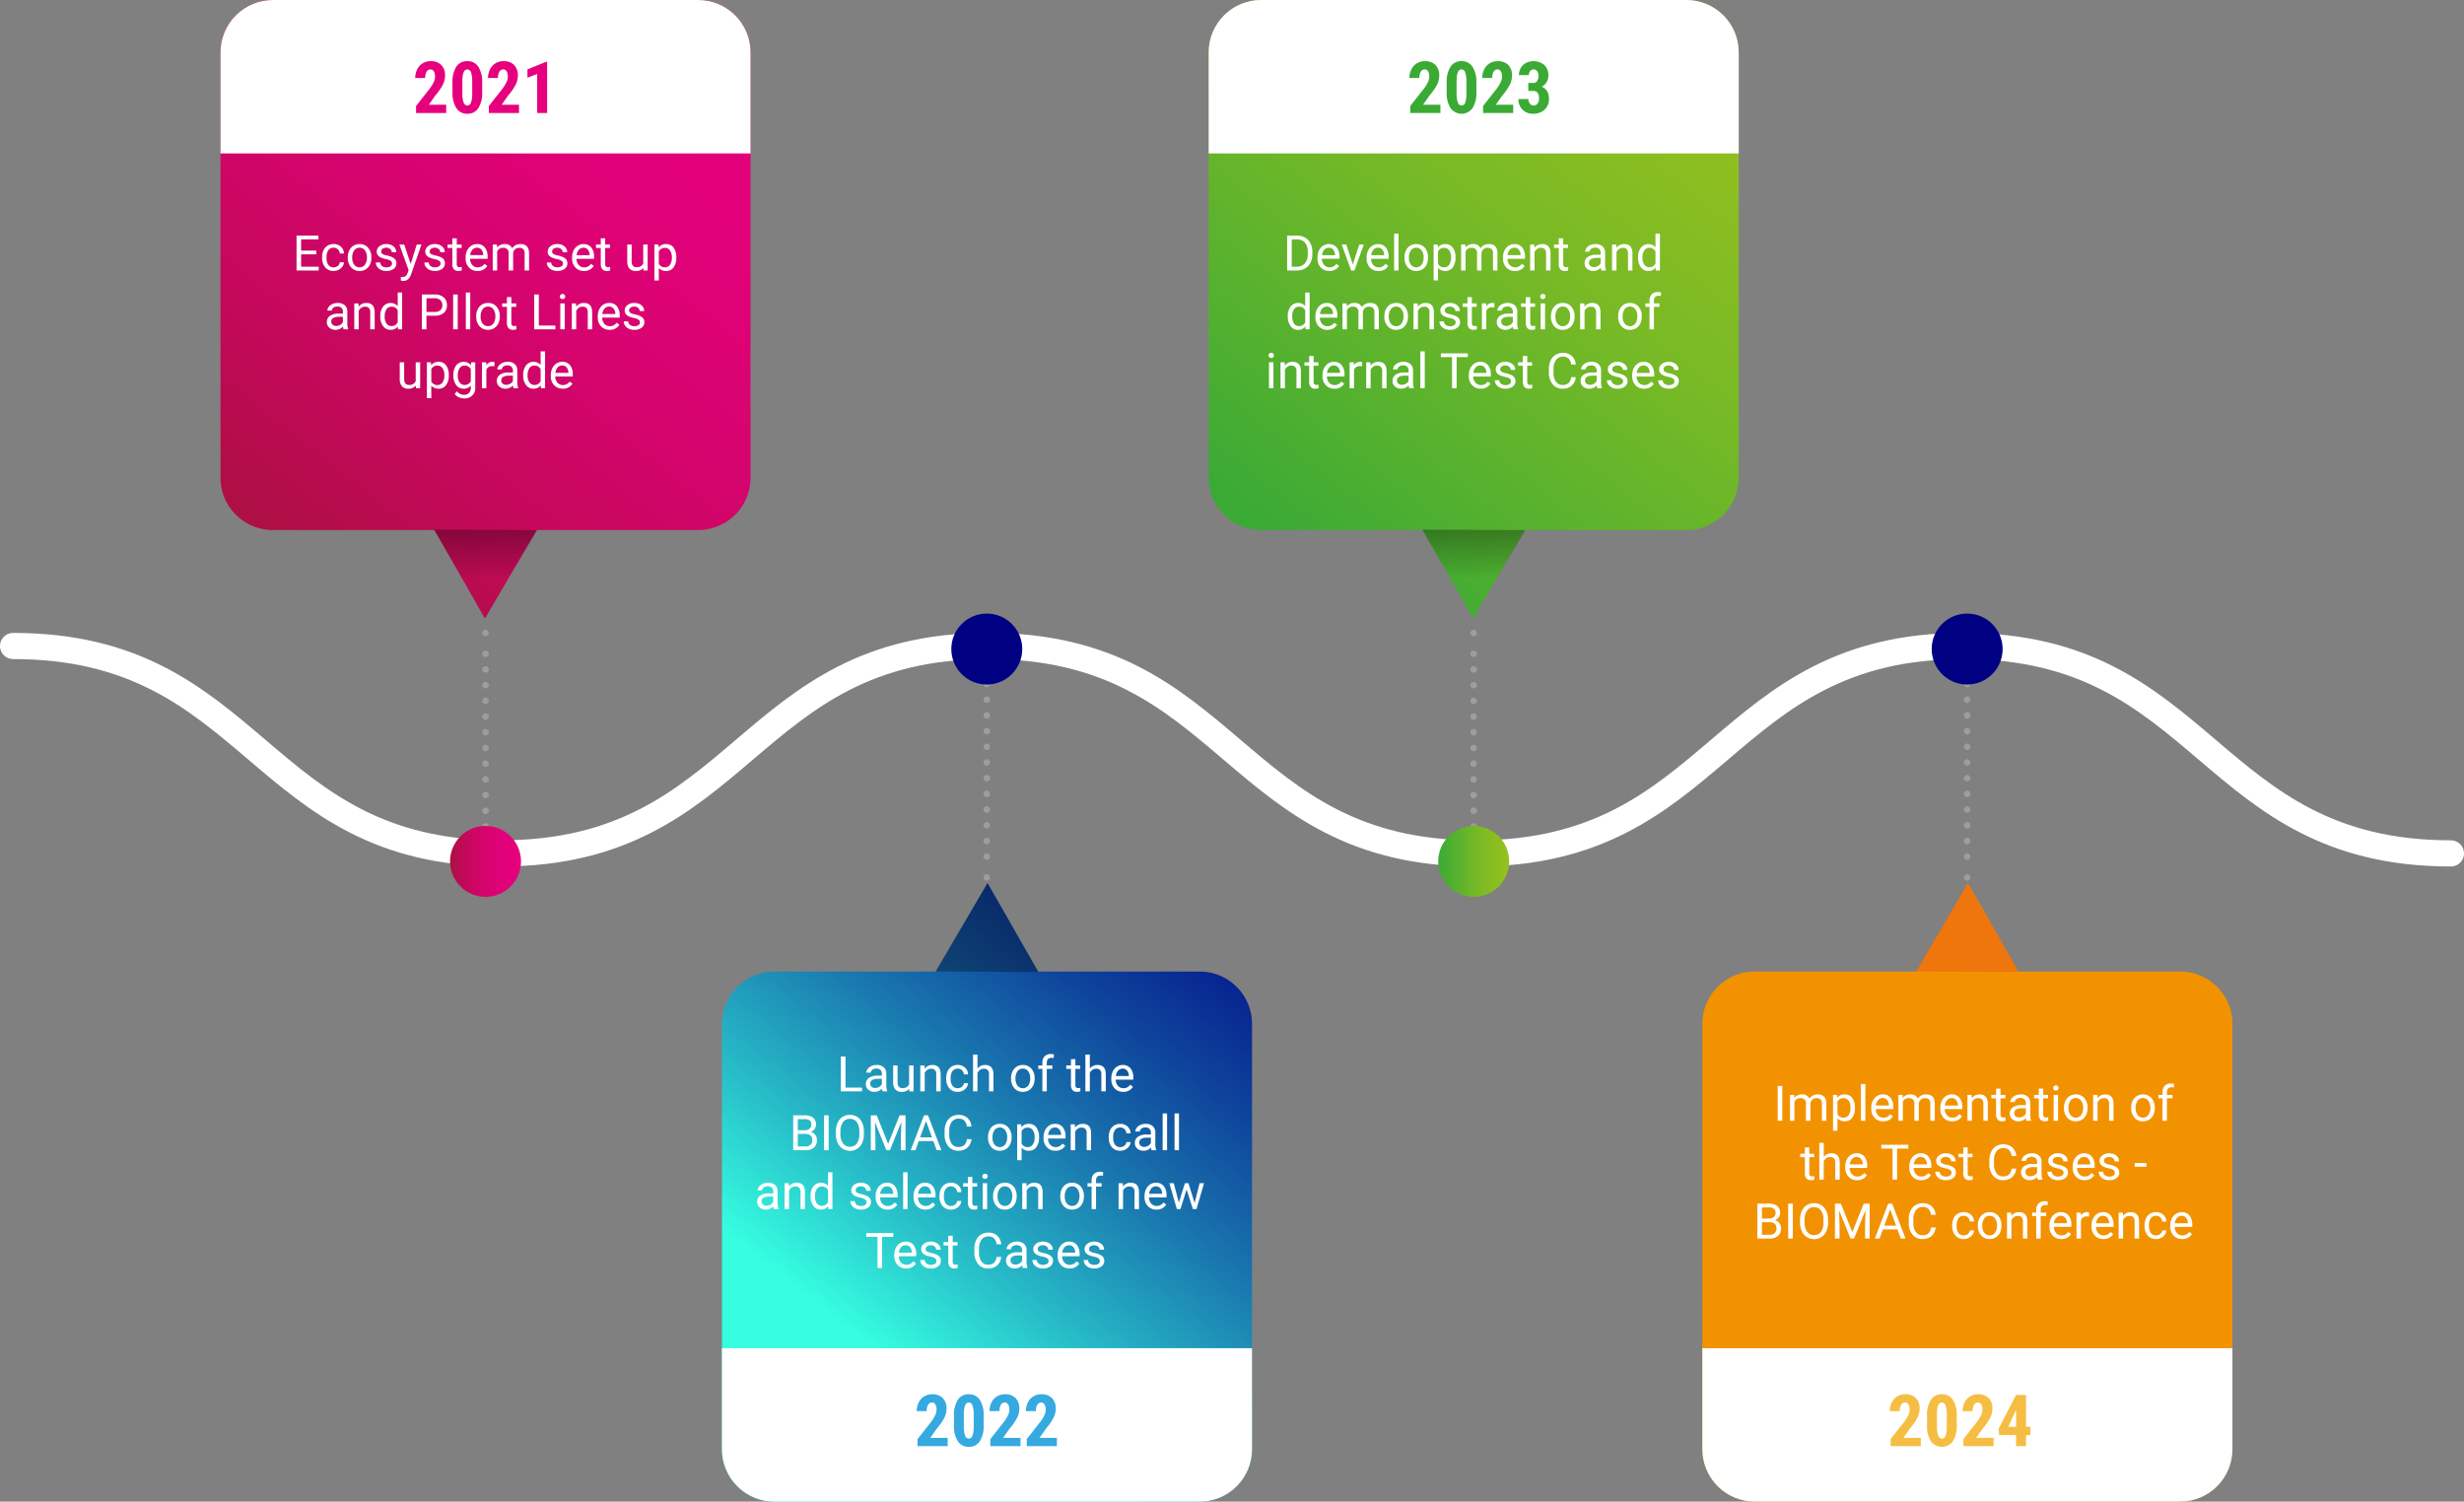 <svg xmlns="http://www.w3.org/2000/svg" xmlns:xlink="http://www.w3.org/1999/xlink" width="753.371" height="459.128" viewBox="0 0 753.371 459.128"><rect x="0" y="0" width="753.371" height="459.128" fill="#808080" stroke="none"/><defs><style>.a,.b,.c,.d{fill:none;}.a{clip-rule:evenodd;}.b,.c{stroke:#9d9d9c;stroke-width:2px;}.b,.c,.d{stroke-linecap:round;stroke-miterlimit:10;}.c{stroke-dasharray:0 4.8;}.d{stroke:#fff;stroke-width:8px;}.e{fill:url(#a);}.f{fill:url(#b);}.g,.l,.p,.t{fill-rule:evenodd;}.g{fill:url(#c);}.h,.m,.q,.u{opacity:0.3;mix-blend-mode:multiply;isolation:isolate;}.h{fill:url(#d);}.i{clip-path:url(#e);}.j{fill:#fff;}.k{fill:#36a9e1;}.l{fill:url(#f);}.m{fill:url(#g);}.n{clip-path:url(#h);}.o{fill:#f5be42;}.p{fill:url(#i);}.q{fill:url(#j);}.r{clip-path:url(#k);}.s{fill:#e6007e;}.t{fill:url(#l);}.u{fill:url(#m);}.v{clip-path:url(#n);}.w{fill:#3aaa35;}.x{fill:url(#o);}.y{fill:url(#p);}</style><linearGradient id="a" y1="0.5" x2="1" y2="0.5" gradientUnits="objectBoundingBox"><stop offset="0" stop-color="#ae0f44"/><stop offset="0.204" stop-color="#c20958"/><stop offset="0.475" stop-color="#d5046d"/><stop offset="0.742" stop-color="#e10179"/><stop offset="1" stop-color="#e6007e"/></linearGradient><linearGradient id="b" y1="0.5" x2="1" y2="0.5" gradientUnits="objectBoundingBox"><stop offset="0.007" stop-color="#3aaa35"/><stop offset="0.202" stop-color="#51b02f"/><stop offset="0.545" stop-color="#76b926"/><stop offset="0.823" stop-color="#8cbe20"/><stop offset="1" stop-color="#95c11f"/></linearGradient><linearGradient id="c" x1="1.798" y1="0.38" x2="1.151" y2="1.34" gradientUnits="objectBoundingBox"><stop offset="0.001" stop-color="#000083"/><stop offset="0.086" stop-color="#010886"/><stop offset="0.22" stop-color="#061e8e"/><stop offset="0.386" stop-color="#0e439b"/><stop offset="0.578" stop-color="#1976ae"/><stop offset="0.789" stop-color="#26b7c6"/><stop offset="1" stop-color="#36ffe1"/></linearGradient><linearGradient id="d" x1="5.615" y1="10.218" x2="5.615" y2="9.201" gradientUnits="objectBoundingBox"><stop offset="0.474" stop-opacity="0"/><stop offset="1"/></linearGradient><clipPath id="e"><path class="a" d="M216.57,469.736H346.6a16.018,16.018,0,0,0,16.017-16.017V323.687A16.018,16.018,0,0,0,346.6,307.668H297.2l-6.819-11.957L281.765,280.6l-8.781,15.021-7.045,12.051H216.57a16.018,16.018,0,0,0-16.017,16.018V453.719A16.018,16.018,0,0,0,216.57,469.736Z" transform="translate(-200.553 -280.597)"/></clipPath><linearGradient id="f" x1="-1.901" y1="0.38" x2="-2.548" y2="1.34" gradientUnits="objectBoundingBox"><stop offset="0.001" stop-color="#f39200"/><stop offset="0.183" stop-color="#f39a01"/><stop offset="0.47" stop-color="#f6b005"/><stop offset="0.823" stop-color="#f9d50c"/><stop offset="1" stop-color="#fcea10"/></linearGradient><linearGradient id="g" x1="-13.506" y1="10.218" x2="-13.506" y2="9.201" gradientUnits="objectBoundingBox"><stop offset="0.483" stop-color="#e6332a" stop-opacity="0"/><stop offset="0.636" stop-color="#e6332a" stop-opacity="0.302"/><stop offset="1" stop-color="#e6332a"/></linearGradient><clipPath id="h"><path class="a" d="M443.446,469.736H573.478A16.018,16.018,0,0,0,589.5,453.719V323.687a16.018,16.018,0,0,0-16.018-16.018h-49.4l-6.817-11.957L508.641,280.6l-8.782,15.021-7.045,12.051H443.446a16.018,16.018,0,0,0-16.017,16.018V453.719A16.018,16.018,0,0,0,443.446,469.736Z" transform="translate(-427.429 -280.597)"/></clipPath><linearGradient id="i" x1="0.177" y1="0.908" x2="0.823" y2="-0.052" xlink:href="#a"/><linearGradient id="j" x1="0.51" y1="1.037" x2="0.51" y2="0.021" xlink:href="#d"/><clipPath id="k"><path class="a" d="M230.549,76.246H100.517A16.018,16.018,0,0,0,84.5,92.263V222.3a16.018,16.018,0,0,0,16.017,16.018h49.4l6.817,11.957,8.62,15.115,8.781-15.021,7.045-12.051h49.368A16.018,16.018,0,0,0,246.568,222.3V92.263A16.018,16.018,0,0,0,230.549,76.246Z" transform="translate(-84.5 -76.246)"/></clipPath><linearGradient id="l" x1="0.177" y1="0.908" x2="0.823" y2="-0.052" xlink:href="#b"/><linearGradient id="m" x1="0.594" y1="1.037" x2="0.594" y2="0.021" xlink:href="#d"/><clipPath id="n"><path class="a" d="M459.227,76.246H329.2a16.018,16.018,0,0,0-16.018,16.017V222.3A16.018,16.018,0,0,0,329.2,238.314h49.4l6.819,11.957,8.618,15.115,8.781-15.021,7.045-12.051h49.368A16.018,16.018,0,0,0,475.245,222.3V92.263A16.018,16.018,0,0,0,459.227,76.246Z" transform="translate(-313.177 -76.246)"/></clipPath><linearGradient id="o" x1="8.064" y1="13.202" x2="7.564" y2="14.068" xlink:href="#c"/><linearGradient id="p" x1="-19.573" y1="13.202" x2="-20.073" y2="14.068" xlink:href="#c"/></defs><g transform="translate(-981 -1369)"><g transform="translate(948.5 1292.754)"><g transform="translate(36.5 76.246)"><g transform="translate(144.451 193.556)"><line class="b"/><line class="c" y2="53.905" transform="translate(0 6.342)"/><line class="b" transform="translate(0 63.418)"/></g><g transform="translate(0 197.519)"><path class="d" d="M36.5,225.746c74.536,0,74.536,63.418,149.071,63.418s74.537-63.418,149.072-63.418,74.535,63.418,149.071,63.418,74.537-63.418,149.075-63.418,74.541,63.418,149.082,63.418" transform="translate(-36.5 -225.746)"/></g><circle class="e" cx="10.846" cy="10.846" r="10.846" transform="translate(133.606 252.533)"/><g transform="translate(446.58 193.556)"><line class="b"/><line class="c" y2="53.905" transform="translate(0 6.342)"/><line class="b" transform="translate(0 63.418)"/></g><circle class="f" cx="10.846" cy="10.846" r="10.846" transform="translate(435.734 252.533)"/><path class="g" d="M216.57,469.736H346.6a16.018,16.018,0,0,0,16.017-16.017V323.687A16.018,16.018,0,0,0,346.6,307.668H297.2l-6.819-11.957L281.765,280.6l-8.781,15.021-7.045,12.051H216.57a16.018,16.018,0,0,0-16.017,16.018V453.719A16.018,16.018,0,0,0,216.57,469.736Z" transform="translate(16.194 -10.608)"/><path class="h" d="M281.445,307.794l-15.745-.085-15.745-.085,7.946-13.492,7.946-13.492,7.8,13.577Z" transform="translate(32.062 -10.595)"/><g transform="translate(216.747 269.989)"><g class="i"><rect class="j" width="242.22" height="55.49" transform="translate(-46.682 142.237)"/></g></g><g transform="translate(259.595 421.17)"><path class="k" d="M26.165,21H16.949V18.852l4.232-5.382a11.79,11.79,0,0,0,1.187-1.96,3.921,3.921,0,0,0,.381-1.617,3.137,3.137,0,0,0-.36-1.633,1.146,1.146,0,0,0-1.037-.591,1.333,1.333,0,0,0-1.176.688,3.614,3.614,0,0,0-.435,1.934H16.691a5.8,5.8,0,0,1,.6-2.632,4.452,4.452,0,0,1,1.676-1.853,4.588,4.588,0,0,1,2.444-.661A4.394,4.394,0,0,1,24.656,6.3a4.439,4.439,0,0,1,1.155,3.282,6.262,6.262,0,0,1-.639,2.68,16.479,16.479,0,0,1-2.315,3.346l-2.009,2.868h5.317Zm11-6.467A8.762,8.762,0,0,1,35.989,19.5a3.826,3.826,0,0,1-3.357,1.719,3.839,3.839,0,0,1-3.335-1.67,8.46,8.46,0,0,1-1.219-4.786V11.8a8.743,8.743,0,0,1,1.171-4.947,3.826,3.826,0,0,1,3.362-1.713,3.837,3.837,0,0,1,3.362,1.7,8.587,8.587,0,0,1,1.192,4.845Zm-3.051-3.169a7.961,7.961,0,0,0-.365-2.771,1.218,1.218,0,0,0-1.139-.924q-1.45,0-1.5,3.384v3.9a8.017,8.017,0,0,0,.371,2.814,1.232,1.232,0,0,0,1.155.924,1.179,1.179,0,0,0,1.1-.865,7.544,7.544,0,0,0,.381-2.648ZM48.423,21H39.206V18.852l4.232-5.382a11.79,11.79,0,0,0,1.187-1.96,3.921,3.921,0,0,0,.381-1.617,3.137,3.137,0,0,0-.36-1.633,1.146,1.146,0,0,0-1.037-.591,1.333,1.333,0,0,0-1.176.688A3.614,3.614,0,0,0,42,10.29H38.949a5.8,5.8,0,0,1,.6-2.632A4.452,4.452,0,0,1,41.22,5.805a4.588,4.588,0,0,1,2.444-.661A4.394,4.394,0,0,1,46.914,6.3a4.439,4.439,0,0,1,1.155,3.282,6.262,6.262,0,0,1-.639,2.68,16.479,16.479,0,0,1-2.315,3.346l-2.009,2.868h5.317Zm11.129,0H50.335V18.852l4.232-5.382a11.79,11.79,0,0,0,1.187-1.96,3.921,3.921,0,0,0,.381-1.617,3.137,3.137,0,0,0-.36-1.633,1.146,1.146,0,0,0-1.037-.591,1.333,1.333,0,0,0-1.176.688,3.614,3.614,0,0,0-.435,1.934H50.077a5.8,5.8,0,0,1,.6-2.632,4.452,4.452,0,0,1,1.676-1.853,4.588,4.588,0,0,1,2.444-.661A4.394,4.394,0,0,1,58.043,6.3,4.439,4.439,0,0,1,59.2,9.581a6.262,6.262,0,0,1-.639,2.68,16.479,16.479,0,0,1-2.315,3.346l-2.009,2.868h5.317Z" transform="translate(0)"/></g><path class="l" d="M443.446,469.736H573.478A16.018,16.018,0,0,0,589.5,453.719V323.687a16.018,16.018,0,0,0-16.018-16.018h-49.4l-6.817-11.957L508.641,280.6l-8.782,15.021-7.045,12.051H443.446a16.018,16.018,0,0,0-16.017,16.018V453.719A16.018,16.018,0,0,0,443.446,469.736Z" transform="translate(89.067 -10.608)"/><path class="m" d="M508.321,307.794l-15.745-.085-15.745-.085,7.946-13.492,7.946-13.492,7.8,13.577Z" transform="translate(104.934 -10.595)"/><g transform="translate(516.496 269.989)"><g class="n"><rect class="j" width="242.22" height="55.49" transform="translate(-46.683 142.237)"/></g></g><path class="o" d="M27.736,21H18.519V18.852l4.232-5.382a11.79,11.79,0,0,0,1.187-1.96,3.921,3.921,0,0,0,.381-1.617,3.137,3.137,0,0,0-.36-1.633,1.146,1.146,0,0,0-1.037-.591,1.333,1.333,0,0,0-1.176.688,3.614,3.614,0,0,0-.435,1.934H18.261a5.8,5.8,0,0,1,.6-2.632,4.452,4.452,0,0,1,1.676-1.853,4.588,4.588,0,0,1,2.444-.661A4.394,4.394,0,0,1,26.227,6.3a4.439,4.439,0,0,1,1.155,3.282,6.262,6.262,0,0,1-.639,2.68,16.479,16.479,0,0,1-2.315,3.346l-2.009,2.868h5.317Zm11-6.467A8.762,8.762,0,0,1,37.56,19.5a4.151,4.151,0,0,1-6.692.048,8.46,8.46,0,0,1-1.219-4.786V11.8a8.743,8.743,0,0,1,1.171-4.947,3.826,3.826,0,0,1,3.362-1.713,3.837,3.837,0,0,1,3.362,1.7,8.587,8.587,0,0,1,1.192,4.845Zm-3.051-3.169a7.961,7.961,0,0,0-.365-2.771,1.218,1.218,0,0,0-1.139-.924q-1.45,0-1.5,3.384v3.9a8.017,8.017,0,0,0,.371,2.814,1.232,1.232,0,0,0,1.155.924,1.179,1.179,0,0,0,1.1-.865,7.544,7.544,0,0,0,.381-2.648ZM49.994,21H40.777V18.852L45.01,13.47a11.79,11.79,0,0,0,1.187-1.96,3.921,3.921,0,0,0,.381-1.617,3.137,3.137,0,0,0-.36-1.633,1.146,1.146,0,0,0-1.037-.591,1.333,1.333,0,0,0-1.176.688,3.614,3.614,0,0,0-.435,1.934H40.519a5.8,5.8,0,0,1,.6-2.632,4.452,4.452,0,0,1,1.676-1.853,4.588,4.588,0,0,1,2.444-.661A4.394,4.394,0,0,1,48.485,6.3a4.439,4.439,0,0,1,1.155,3.282A6.262,6.262,0,0,1,49,12.261a16.479,16.479,0,0,1-2.315,3.346l-2.009,2.868h5.317Zm9.926-5.908h1.332v2.524H59.92V21H56.88V17.616H51.7l-.14-1.966L56.869,5.359H59.92Zm-5.4,0H56.88V9.86l-.064.118Z" transform="translate(555.544 421.17)"/><g transform="translate(62.897)"><path class="p" d="M230.549,76.246H100.517A16.018,16.018,0,0,0,84.5,92.263V222.3a16.018,16.018,0,0,0,16.017,16.018h49.4l6.817,11.957,8.62,15.115,8.781-15.021,7.045-12.051h49.368A16.018,16.018,0,0,0,246.568,222.3V92.263A16.018,16.018,0,0,0,230.549,76.246Z" transform="translate(-83.98 -76.246)"/><path class="q" d="M133.931,198.808l15.745.085,15.745.085-7.946,13.492-7.946,13.492-7.8-13.577Z" transform="translate(-68.103 -36.879)"/><g transform="translate(0.52)"><g class="r"><rect class="j" width="242.22" height="55.49" transform="translate(-33.47 -8.588)"/></g></g><g transform="translate(44.748 13.557)"><path class="s" d="M24.785,21H15.569V18.852L19.8,13.47a11.79,11.79,0,0,0,1.187-1.96,3.921,3.921,0,0,0,.381-1.617,3.137,3.137,0,0,0-.36-1.633,1.146,1.146,0,0,0-1.037-.591,1.333,1.333,0,0,0-1.176.688,3.614,3.614,0,0,0-.435,1.934H15.311a5.8,5.8,0,0,1,.6-2.632,4.452,4.452,0,0,1,1.676-1.853,4.588,4.588,0,0,1,2.444-.661A4.394,4.394,0,0,1,23.276,6.3a4.439,4.439,0,0,1,1.155,3.282,6.262,6.262,0,0,1-.639,2.68,16.479,16.479,0,0,1-2.315,3.346l-2.009,2.868h5.317Zm11-6.467A8.762,8.762,0,0,1,34.609,19.5a3.826,3.826,0,0,1-3.357,1.719,3.839,3.839,0,0,1-3.335-1.67A8.46,8.46,0,0,1,26.7,14.759V11.8a8.743,8.743,0,0,1,1.171-4.947,3.826,3.826,0,0,1,3.362-1.713,3.837,3.837,0,0,1,3.362,1.7,8.587,8.587,0,0,1,1.192,4.845Zm-3.051-3.169a7.961,7.961,0,0,0-.365-2.771,1.218,1.218,0,0,0-1.139-.924q-1.45,0-1.5,3.384v3.9a8.017,8.017,0,0,0,.371,2.814,1.232,1.232,0,0,0,1.155.924,1.179,1.179,0,0,0,1.1-.865,7.544,7.544,0,0,0,.381-2.648ZM47.043,21H37.826V18.852l4.232-5.382a11.79,11.79,0,0,0,1.187-1.96,3.921,3.921,0,0,0,.381-1.617,3.137,3.137,0,0,0-.36-1.633,1.146,1.146,0,0,0-1.037-.591,1.333,1.333,0,0,0-1.176.688,3.614,3.614,0,0,0-.435,1.934H37.569a5.8,5.8,0,0,1,.6-2.632A4.452,4.452,0,0,1,39.84,5.805a4.588,4.588,0,0,1,2.444-.661A4.394,4.394,0,0,1,45.534,6.3a4.439,4.439,0,0,1,1.155,3.282,6.262,6.262,0,0,1-.639,2.68,16.479,16.479,0,0,1-2.315,3.346l-2.009,2.868h5.317Zm8.6,0H52.6V9.055L49.621,10.2V7.669l5.7-2.331h.322Z"/></g></g><path class="t" d="M459.227,76.246H329.2a16.018,16.018,0,0,0-16.018,16.017V222.3A16.018,16.018,0,0,0,329.2,238.314h49.4l6.819,11.957,8.618,15.115,8.781-15.021,7.045-12.051h49.368A16.018,16.018,0,0,0,475.245,222.3V92.263A16.018,16.018,0,0,0,459.227,76.246Z" transform="translate(52.369 -76.246)"/><path class="u" d="M362.608,198.808l15.745.085,15.745.085-7.946,13.492-7.946,13.492-7.8-13.577Z" transform="translate(68.246 -36.879)"/><g transform="translate(365.546)"><g class="v"><rect class="j" width="242.22" height="55.49" transform="translate(-33.47 -8.588)"/></g></g><path class="w" d="M26.634,21H17.417V18.852L21.65,13.47a11.79,11.79,0,0,0,1.187-1.96,3.921,3.921,0,0,0,.381-1.617,3.137,3.137,0,0,0-.36-1.633,1.146,1.146,0,0,0-1.037-.591,1.333,1.333,0,0,0-1.176.688,3.614,3.614,0,0,0-.435,1.934H17.159a5.8,5.8,0,0,1,.6-2.632,4.452,4.452,0,0,1,1.676-1.853,4.588,4.588,0,0,1,2.444-.661A4.394,4.394,0,0,1,25.125,6.3a4.439,4.439,0,0,1,1.155,3.282,6.262,6.262,0,0,1-.639,2.68,16.479,16.479,0,0,1-2.315,3.346l-2.009,2.868h5.317Zm11-6.467A8.762,8.762,0,0,1,36.458,19.5a4.151,4.151,0,0,1-6.692.048,8.46,8.46,0,0,1-1.219-4.786V11.8a8.743,8.743,0,0,1,1.171-4.947,3.826,3.826,0,0,1,3.362-1.713,3.837,3.837,0,0,1,3.362,1.7,8.587,8.587,0,0,1,1.192,4.845Zm-3.051-3.169a7.961,7.961,0,0,0-.365-2.771,1.218,1.218,0,0,0-1.139-.924q-1.45,0-1.5,3.384v3.9a8.017,8.017,0,0,0,.371,2.814,1.232,1.232,0,0,0,1.155.924,1.179,1.179,0,0,0,1.1-.865,7.544,7.544,0,0,0,.381-2.648ZM48.892,21H39.675V18.852l4.232-5.382a11.79,11.79,0,0,0,1.187-1.96,3.921,3.921,0,0,0,.381-1.617,3.137,3.137,0,0,0-.36-1.633,1.146,1.146,0,0,0-1.037-.591,1.333,1.333,0,0,0-1.176.688,3.614,3.614,0,0,0-.435,1.934H39.417a5.8,5.8,0,0,1,.6-2.632,4.452,4.452,0,0,1,1.676-1.853,4.588,4.588,0,0,1,2.444-.661A4.394,4.394,0,0,1,47.382,6.3a4.439,4.439,0,0,1,1.155,3.282,6.262,6.262,0,0,1-.639,2.68,16.479,16.479,0,0,1-2.315,3.346l-2.009,2.868h5.317Zm4.619-9.206h1.472a1.375,1.375,0,0,0,1.23-.585A2.768,2.768,0,0,0,56.6,9.646a2.33,2.33,0,0,0-.4-1.456,1.3,1.3,0,0,0-1.08-.521,1.277,1.277,0,0,0-1.037.494,1.908,1.908,0,0,0-.4,1.246h-3.04a4.3,4.3,0,0,1,.564-2.2,3.96,3.96,0,0,1,1.579-1.52,5.193,5.193,0,0,1,5.634.645A4.347,4.347,0,0,1,59.645,9.6a3.718,3.718,0,0,1-.553,1.971,3.767,3.767,0,0,1-1.456,1.391,3.345,3.345,0,0,1,1.649,1.418,4.413,4.413,0,0,1,.542,2.234A4.386,4.386,0,0,1,58.5,19.958a4.86,4.86,0,0,1-3.486,1.257,4.277,4.277,0,0,1-4.512-4.5h3.04a2.231,2.231,0,0,0,.44,1.407,1.356,1.356,0,0,0,1.117.569,1.5,1.5,0,0,0,1.241-.58,2.432,2.432,0,0,0,.457-1.547q0-2.31-1.794-2.32H53.511Z" transform="translate(409.774 13.557)"/><g transform="translate(297.71 204.862)"><line class="b" transform="translate(0 63.418)"/><line class="c" y1="53.905" transform="translate(0 3.171)"/><line class="b"/></g><circle class="x" cx="10.846" cy="10.846" r="10.846" transform="translate(286.865 187.61)"/><g transform="translate(597.459 204.862)"><line class="b" transform="translate(0 63.418)"/><line class="c" y1="53.905" transform="translate(0 3.171)"/><line class="b"/></g><circle class="y" cx="10.846" cy="10.846" r="10.846" transform="translate(586.613 187.61)"/></g></g><path class="j" d="M17.827,9.071H13.205V12.85h5.369V14H11.8V3.336h6.7v1.15h-5.3V7.921h4.622Zm5.325,3.97a1.952,1.952,0,0,0,1.267-.439,1.546,1.546,0,0,0,.6-1.1H26.3a2.457,2.457,0,0,1-.469,1.3,3.087,3.087,0,0,1-1.154.981,3.329,3.329,0,0,1-1.527.366,3.265,3.265,0,0,1-2.574-1.08,4.3,4.3,0,0,1-.956-2.955V9.884a4.771,4.771,0,0,1,.425-2.058,3.236,3.236,0,0,1,1.219-1.4,3.464,3.464,0,0,1,1.879-.5,3.178,3.178,0,0,1,2.216.8A2.853,2.853,0,0,1,26.3,8.8H25.019a1.867,1.867,0,0,0-.582-1.263,1.811,1.811,0,0,0-1.293-.494,1.9,1.9,0,0,0-1.6.743,3.491,3.491,0,0,0-.568,2.15v.256A3.422,3.422,0,0,0,21.54,12.3,1.906,1.906,0,0,0,23.151,13.041Zm4.314-3.076a4.681,4.681,0,0,1,.458-2.095A3.415,3.415,0,0,1,29.2,6.434a3.469,3.469,0,0,1,1.864-.505A3.342,3.342,0,0,1,33.68,7.049a4.311,4.311,0,0,1,1,2.981v.1a4.722,4.722,0,0,1-.443,2.076,3.365,3.365,0,0,1-1.267,1.432,3.509,3.509,0,0,1-1.893.513,3.334,3.334,0,0,1-2.611-1.121,4.29,4.29,0,0,1-1-2.966Zm1.362.161a3.39,3.39,0,0,0,.612,2.117,2.072,2.072,0,0,0,3.278-.011,3.707,3.707,0,0,0,.608-2.267,3.384,3.384,0,0,0-.619-2.113,1.968,1.968,0,0,0-1.644-.809,1.946,1.946,0,0,0-1.619.8A3.68,3.68,0,0,0,28.828,10.125ZM40.993,11.9a1,1,0,0,0-.414-.853,3.983,3.983,0,0,0-1.443-.524A6.822,6.822,0,0,1,37.5,9.994a2.324,2.324,0,0,1-.894-.732A1.752,1.752,0,0,1,36.32,8.25,2.056,2.056,0,0,1,37.144,6.6a3.218,3.218,0,0,1,2.106-.674,3.311,3.311,0,0,1,2.186.7,2.21,2.21,0,0,1,.839,1.78H40.913a1.223,1.223,0,0,0-.472-.959,1.77,1.77,0,0,0-1.19-.4,1.852,1.852,0,0,0-1.157.322,1.014,1.014,0,0,0-.417.842.822.822,0,0,0,.388.74,4.776,4.776,0,0,0,1.4.476,7.308,7.308,0,0,1,1.644.542,2.4,2.4,0,0,1,.934.758,1.864,1.864,0,0,1,.3,1.08,2.028,2.028,0,0,1-.85,1.7,3.564,3.564,0,0,1-2.2.641,3.991,3.991,0,0,1-1.685-.337,2.74,2.74,0,0,1-1.146-.941,2.268,2.268,0,0,1-.414-1.307H37.4a1.4,1.4,0,0,0,.546,1.08,2.117,2.117,0,0,0,1.344.4,2.185,2.185,0,0,0,1.234-.311A.956.956,0,0,0,40.993,11.9Zm5.713.117,1.846-5.94H50l-3.186,9.148q-.74,1.978-2.351,1.978l-.256-.022-.505-.1v-1.1l.366.029a1.8,1.8,0,0,0,1.073-.278,2.014,2.014,0,0,0,.634-1.018l.3-.806L43.249,6.075h1.479Zm9.119-.117a1,1,0,0,0-.414-.853,3.983,3.983,0,0,0-1.443-.524,6.822,6.822,0,0,1-1.633-.527,2.324,2.324,0,0,1-.894-.732,1.752,1.752,0,0,1-.289-1.011A2.056,2.056,0,0,1,51.976,6.6a3.218,3.218,0,0,1,2.106-.674,3.311,3.311,0,0,1,2.186.7,2.21,2.21,0,0,1,.839,1.78H55.744a1.223,1.223,0,0,0-.472-.959,1.77,1.77,0,0,0-1.19-.4,1.852,1.852,0,0,0-1.157.322,1.014,1.014,0,0,0-.417.842.822.822,0,0,0,.388.74,4.776,4.776,0,0,0,1.4.476,7.308,7.308,0,0,1,1.644.542,2.4,2.4,0,0,1,.934.758,1.864,1.864,0,0,1,.3,1.08,2.028,2.028,0,0,1-.85,1.7,3.564,3.564,0,0,1-2.2.641,3.991,3.991,0,0,1-1.685-.337,2.74,2.74,0,0,1-1.146-.941,2.268,2.268,0,0,1-.414-1.307h1.355a1.4,1.4,0,0,0,.546,1.08,2.117,2.117,0,0,0,1.344.4,2.185,2.185,0,0,0,1.234-.311A.956.956,0,0,0,55.825,11.9Zm4.958-7.742V6.075h1.479V7.123H60.783v4.921a1.1,1.1,0,0,0,.2.715.832.832,0,0,0,.674.238,3.281,3.281,0,0,0,.645-.088V14a3.951,3.951,0,0,1-1.04.146,1.687,1.687,0,0,1-1.37-.549,2.36,2.36,0,0,1-.461-1.56V7.123H57.985V6.075h1.443V4.156Zm6.35,9.99a3.463,3.463,0,0,1-2.622-1.058A3.928,3.928,0,0,1,63.5,10.257v-.249a4.756,4.756,0,0,1,.45-2.106,3.514,3.514,0,0,1,1.26-1.45,3.167,3.167,0,0,1,1.754-.524,2.968,2.968,0,0,1,2.4,1.018,4.408,4.408,0,0,1,.857,2.915v.564H64.855a2.817,2.817,0,0,0,.685,1.893,2.153,2.153,0,0,0,1.666.721,2.36,2.36,0,0,0,1.216-.293,3.055,3.055,0,0,0,.872-.776l.828.645A3.328,3.328,0,0,1,67.133,14.146Zm-.168-7.1a1.807,1.807,0,0,0-1.377.6A2.9,2.9,0,0,0,64.9,9.313h3.97v-.1a2.581,2.581,0,0,0-.557-1.6A1.7,1.7,0,0,0,66.965,7.042Zm6.1-.967.037.879a2.927,2.927,0,0,1,2.351-1.025A2.266,2.266,0,0,1,77.717,7.2a3,3,0,0,1,1.029-.923,3.039,3.039,0,0,1,1.5-.352q2.607,0,2.651,2.761V14H81.54V8.771A1.82,1.82,0,0,0,81.152,7.5a1.71,1.71,0,0,0-1.3-.421,1.8,1.8,0,0,0-1.252.45,1.827,1.827,0,0,0-.579,1.212V14H76.655V8.807a1.512,1.512,0,0,0-1.692-1.729,1.813,1.813,0,0,0-1.824,1.135V14H71.784V6.075Zm20.2,5.823a1,1,0,0,0-.414-.853,3.983,3.983,0,0,0-1.443-.524,6.822,6.822,0,0,1-1.633-.527,2.324,2.324,0,0,1-.894-.732,1.752,1.752,0,0,1-.289-1.011A2.056,2.056,0,0,1,89.417,6.6a3.218,3.218,0,0,1,2.106-.674,3.311,3.311,0,0,1,2.186.7,2.21,2.21,0,0,1,.839,1.78H93.185a1.223,1.223,0,0,0-.472-.959,1.77,1.77,0,0,0-1.19-.4,1.852,1.852,0,0,0-1.157.322,1.014,1.014,0,0,0-.417.842.822.822,0,0,0,.388.74,4.776,4.776,0,0,0,1.4.476,7.308,7.308,0,0,1,1.644.542,2.4,2.4,0,0,1,.934.758,1.864,1.864,0,0,1,.3,1.08,2.028,2.028,0,0,1-.85,1.7,3.564,3.564,0,0,1-2.2.641,3.991,3.991,0,0,1-1.685-.337,2.74,2.74,0,0,1-1.146-.941,2.268,2.268,0,0,1-.414-1.307h1.355a1.4,1.4,0,0,0,.546,1.08,2.117,2.117,0,0,0,1.344.4,2.185,2.185,0,0,0,1.234-.311A.956.956,0,0,0,93.266,11.9Zm6.409,2.249a3.463,3.463,0,0,1-2.622-1.058,3.928,3.928,0,0,1-1.011-2.831v-.249a4.756,4.756,0,0,1,.45-2.106,3.514,3.514,0,0,1,1.26-1.45,3.167,3.167,0,0,1,1.754-.524,2.968,2.968,0,0,1,2.4,1.018,4.408,4.408,0,0,1,.857,2.915v.564H97.4a2.817,2.817,0,0,0,.685,1.893,2.153,2.153,0,0,0,1.666.721,2.36,2.36,0,0,0,1.216-.293,3.055,3.055,0,0,0,.872-.776l.828.645A3.328,3.328,0,0,1,99.675,14.146Zm-.168-7.1a1.807,1.807,0,0,0-1.377.6,2.9,2.9,0,0,0-.688,1.674h3.97v-.1a2.581,2.581,0,0,0-.557-1.6A1.7,1.7,0,0,0,99.506,7.042Zm6.665-2.886V6.075h1.479V7.123h-1.479v4.921a1.1,1.1,0,0,0,.2.715.832.832,0,0,0,.674.238,3.281,3.281,0,0,0,.645-.088V14a3.951,3.951,0,0,1-1.04.146,1.687,1.687,0,0,1-1.37-.549,2.36,2.36,0,0,1-.461-1.56V7.123h-1.443V6.075h1.443V4.156Zm11.667,9.06a2.878,2.878,0,0,1-2.322.93,2.464,2.464,0,0,1-1.93-.736,3.186,3.186,0,0,1-.67-2.179V6.075h1.355v5.12q0,1.8,1.465,1.8a2.028,2.028,0,0,0,2.065-1.157V6.075h1.355V14h-1.289Zm10.071-3.091a4.745,4.745,0,0,1-.828,2.915,2.653,2.653,0,0,1-2.241,1.106,2.906,2.906,0,0,1-2.271-.916v3.816h-1.355V6.075h1.238l.066.879a2.791,2.791,0,0,1,2.3-1.025,2.7,2.7,0,0,1,2.26,1.077,4.8,4.8,0,0,1,.831,3Zm-1.355-.154a3.5,3.5,0,0,0-.571-2.117,1.84,1.84,0,0,0-1.567-.776A1.992,1.992,0,0,0,122.57,8.17v3.787a2,2,0,0,0,1.86,1.084,1.832,1.832,0,0,0,1.549-.773A3.822,3.822,0,0,0,126.555,9.972ZM26.187,32a2.846,2.846,0,0,1-.19-.835,3.023,3.023,0,0,1-2.256.981,2.8,2.8,0,0,1-1.923-.663,2.145,2.145,0,0,1-.751-1.681,2.24,2.24,0,0,1,.941-1.923,4.437,4.437,0,0,1,2.648-.685h1.318v-.623a1.522,1.522,0,0,0-.425-1.132A1.707,1.707,0,0,0,24.3,25.02a1.976,1.976,0,0,0-1.216.366,1.079,1.079,0,0,0-.491.886H21.229a1.87,1.87,0,0,1,.421-1.146,2.874,2.874,0,0,1,1.143-.875,3.844,3.844,0,0,1,1.586-.322,3.133,3.133,0,0,1,2.146.685A2.47,2.47,0,0,1,27.33,26.5v3.647a4.459,4.459,0,0,0,.278,1.736V32Zm-2.249-1.033a2.381,2.381,0,0,0,1.208-.33,1.994,1.994,0,0,0,.828-.857V28.155H24.913q-2.49,0-2.49,1.458a1.234,1.234,0,0,0,.425,1A1.633,1.633,0,0,0,23.939,30.967Zm6.8-6.892.044,1a2.888,2.888,0,0,1,2.373-1.143q2.512,0,2.534,2.834V32H34.332V26.756a1.824,1.824,0,0,0-.392-1.267,1.57,1.57,0,0,0-1.2-.41,1.956,1.956,0,0,0-1.157.352,2.387,2.387,0,0,0-.776.923V32H29.454V24.075Zm6.665,3.9a4.642,4.642,0,0,1,.864-2.933,2.941,2.941,0,0,1,4.468-.157V20.75h1.355V32H42.842l-.066-.85a2.759,2.759,0,0,1-2.263,1,2.707,2.707,0,0,1-2.245-1.128,4.7,4.7,0,0,1-.868-2.944Zm1.355.154a3.515,3.515,0,0,0,.557,2.109A1.8,1.8,0,0,0,40.85,31a1.977,1.977,0,0,0,1.882-1.157V26.2a1.992,1.992,0,0,0-1.868-1.121,1.808,1.808,0,0,0-1.553.769A3.87,3.87,0,0,0,38.756,28.125Zm12.766-.3V32H50.115V21.336h3.933a3.952,3.952,0,0,1,2.743.894,3.029,3.029,0,0,1,.992,2.366,2.989,2.989,0,0,1-.97,2.391,4.128,4.128,0,0,1-2.78.839Zm0-1.15h2.527a2.526,2.526,0,0,0,1.729-.532,1.945,1.945,0,0,0,.6-1.537,2.009,2.009,0,0,0-.6-1.526,2.367,2.367,0,0,0-1.648-.594H51.522ZM61.087,32H59.681V21.336h1.406Zm3.831,0H63.563V20.75h1.355Zm1.809-4.036a4.681,4.681,0,0,1,.458-2.095,3.415,3.415,0,0,1,1.274-1.436,3.469,3.469,0,0,1,1.864-.505,3.342,3.342,0,0,1,2.618,1.121,4.311,4.311,0,0,1,1,2.981v.1A4.722,4.722,0,0,1,73.5,30.2a3.365,3.365,0,0,1-1.267,1.432,3.509,3.509,0,0,1-1.893.513,3.334,3.334,0,0,1-2.611-1.121,4.29,4.29,0,0,1-1-2.966Zm1.362.161a3.39,3.39,0,0,0,.612,2.117,2.072,2.072,0,0,0,3.278-.011,3.707,3.707,0,0,0,.608-2.267,3.384,3.384,0,0,0-.619-2.113,1.968,1.968,0,0,0-1.644-.809,1.946,1.946,0,0,0-1.619.8A3.68,3.68,0,0,0,68.089,28.125Zm9.39-5.969v1.919h1.479v1.047H77.479v4.921a1.1,1.1,0,0,0,.2.715A.832.832,0,0,0,78.35,31a3.281,3.281,0,0,0,.645-.088V32a3.951,3.951,0,0,1-1.04.146,1.687,1.687,0,0,1-1.37-.549,2.36,2.36,0,0,1-.461-1.56V25.123H74.681V24.075h1.443V22.156Zm8.4,8.694h5.054V32H84.466V21.336H85.88ZM93.8,32H92.442V24.075H93.8ZM92.332,21.973a.809.809,0,0,1,.2-.557.756.756,0,0,1,.6-.227.768.768,0,0,1,.6.227.8.8,0,0,1,.205.557.774.774,0,0,1-.205.549.782.782,0,0,1-.6.22.77.77,0,0,1-.6-.22A.782.782,0,0,1,92.332,21.973Zm4.915,2.1.044,1a2.888,2.888,0,0,1,2.373-1.143q2.512,0,2.534,2.834V32h-1.355V26.756a1.824,1.824,0,0,0-.392-1.267,1.57,1.57,0,0,0-1.2-.41,1.956,1.956,0,0,0-1.157.352,2.387,2.387,0,0,0-.776.923V32H95.965V24.075Zm10.283,8.071a3.463,3.463,0,0,1-2.622-1.058,3.928,3.928,0,0,1-1.011-2.831v-.249a4.756,4.756,0,0,1,.45-2.106,3.514,3.514,0,0,1,1.26-1.45,3.167,3.167,0,0,1,1.754-.524,2.968,2.968,0,0,1,2.4,1.018,4.408,4.408,0,0,1,.857,2.915v.564h-5.369a2.817,2.817,0,0,0,.685,1.893,2.153,2.153,0,0,0,1.666.721,2.36,2.36,0,0,0,1.216-.293,3.055,3.055,0,0,0,.872-.776l.828.645A3.328,3.328,0,0,1,107.53,32.146Zm-.168-7.1a1.807,1.807,0,0,0-1.377.6,2.9,2.9,0,0,0-.688,1.674h3.97v-.1a2.581,2.581,0,0,0-.557-1.6A1.7,1.7,0,0,0,107.362,25.042ZM116.8,29.9a1,1,0,0,0-.414-.853,3.983,3.983,0,0,0-1.443-.524,6.822,6.822,0,0,1-1.633-.527,2.324,2.324,0,0,1-.894-.732,1.752,1.752,0,0,1-.289-1.011,2.056,2.056,0,0,1,.824-1.648,3.218,3.218,0,0,1,2.106-.674,3.311,3.311,0,0,1,2.186.7,2.21,2.21,0,0,1,.839,1.78h-1.362a1.223,1.223,0,0,0-.472-.959,1.77,1.77,0,0,0-1.19-.4,1.852,1.852,0,0,0-1.157.322,1.014,1.014,0,0,0-.417.842.822.822,0,0,0,.388.74,4.776,4.776,0,0,0,1.4.476,7.308,7.308,0,0,1,1.644.542,2.4,2.4,0,0,1,.934.758,1.864,1.864,0,0,1,.3,1.08,2.028,2.028,0,0,1-.85,1.7,3.564,3.564,0,0,1-2.2.641,3.991,3.991,0,0,1-1.685-.337,2.74,2.74,0,0,1-1.146-.941,2.268,2.268,0,0,1-.414-1.307h1.355a1.4,1.4,0,0,0,.546,1.08,2.117,2.117,0,0,0,1.344.4,2.185,2.185,0,0,0,1.234-.311A.956.956,0,0,0,116.8,29.9ZM48.277,49.216a2.878,2.878,0,0,1-2.322.93,2.464,2.464,0,0,1-1.93-.736,3.186,3.186,0,0,1-.67-2.179V42.075H44.71v5.12q0,1.8,1.465,1.8a2.028,2.028,0,0,0,2.065-1.157V42.075H49.6V50H48.306Zm10.071-3.091a4.745,4.745,0,0,1-.828,2.915,2.653,2.653,0,0,1-2.241,1.106,2.906,2.906,0,0,1-2.271-.916v3.816H51.654V42.075h1.238l.066.879a2.791,2.791,0,0,1,2.3-1.025,2.7,2.7,0,0,1,2.26,1.077,4.8,4.8,0,0,1,.831,3Zm-1.355-.154a3.5,3.5,0,0,0-.571-2.117,1.84,1.84,0,0,0-1.567-.776,1.992,1.992,0,0,0-1.846,1.091v3.787a2,2,0,0,0,1.86,1.084,1.832,1.832,0,0,0,1.549-.773A3.822,3.822,0,0,0,56.993,45.972Zm2.754,0a4.658,4.658,0,0,1,.857-2.948,2.954,2.954,0,0,1,4.534-.07l.066-.879h1.238V49.81a3.224,3.224,0,0,1-.912,2.424,3.365,3.365,0,0,1-2.45.886,4.076,4.076,0,0,1-1.677-.366,2.887,2.887,0,0,1-1.252-1l.7-.813a2.65,2.65,0,0,0,2.131,1.077,2.076,2.076,0,0,0,1.542-.557,2.128,2.128,0,0,0,.553-1.567v-.681a2.785,2.785,0,0,1-2.219.938,2.707,2.707,0,0,1-2.252-1.121A4.9,4.9,0,0,1,59.747,45.972Zm1.362.154a3.553,3.553,0,0,0,.549,2.106A1.785,1.785,0,0,0,63.2,49a1.985,1.985,0,0,0,1.882-1.165V44.214a2.008,2.008,0,0,0-1.868-1.135,1.8,1.8,0,0,0-1.545.769A3.87,3.87,0,0,0,61.109,46.125Zm11.206-2.834a4.06,4.06,0,0,0-.667-.051,1.786,1.786,0,0,0-1.809,1.135V50H68.485V42.075H69.8l.022.916a2.11,2.11,0,0,1,1.89-1.062,1.384,1.384,0,0,1,.6.1ZM78.16,50a2.846,2.846,0,0,1-.19-.835,3.023,3.023,0,0,1-2.256.981,2.8,2.8,0,0,1-1.923-.663A2.145,2.145,0,0,1,73.04,47.8a2.24,2.24,0,0,1,.941-1.923,4.437,4.437,0,0,1,2.648-.685h1.318v-.623a1.522,1.522,0,0,0-.425-1.132,1.707,1.707,0,0,0-1.252-.421,1.976,1.976,0,0,0-1.216.366,1.079,1.079,0,0,0-.491.886H73.2a1.87,1.87,0,0,1,.421-1.146,2.874,2.874,0,0,1,1.143-.875,3.844,3.844,0,0,1,1.586-.322,3.133,3.133,0,0,1,2.146.685A2.47,2.47,0,0,1,79.3,44.5v3.647a4.459,4.459,0,0,0,.278,1.736V50Zm-2.249-1.033a2.381,2.381,0,0,0,1.208-.33,1.994,1.994,0,0,0,.828-.857V46.155H76.885q-2.49,0-2.49,1.458a1.234,1.234,0,0,0,.425,1A1.633,1.633,0,0,0,75.911,48.967Zm5.186-3a4.642,4.642,0,0,1,.864-2.933,2.941,2.941,0,0,1,4.468-.157V38.75h1.355V50H86.539l-.066-.85a2.759,2.759,0,0,1-2.263,1,2.707,2.707,0,0,1-2.245-1.128,4.7,4.7,0,0,1-.868-2.944Zm1.355.154a3.515,3.515,0,0,0,.557,2.109A1.8,1.8,0,0,0,84.547,49a1.977,1.977,0,0,0,1.882-1.157V44.2a1.992,1.992,0,0,0-1.868-1.121,1.808,1.808,0,0,0-1.553.769A3.87,3.87,0,0,0,82.452,46.125Zm10.723,4.021a3.463,3.463,0,0,1-2.622-1.058,3.928,3.928,0,0,1-1.011-2.831v-.249a4.756,4.756,0,0,1,.45-2.106,3.514,3.514,0,0,1,1.26-1.45,3.167,3.167,0,0,1,1.754-.524,2.968,2.968,0,0,1,2.4,1.018,4.408,4.408,0,0,1,.857,2.915v.564H90.9a2.817,2.817,0,0,0,.685,1.893,2.153,2.153,0,0,0,1.666.721,2.36,2.36,0,0,0,1.216-.293,3.055,3.055,0,0,0,.872-.776l.828.645A3.328,3.328,0,0,1,93.175,50.146Zm-.168-7.1a1.807,1.807,0,0,0-1.377.6,2.9,2.9,0,0,0-.688,1.674h3.97v-.1a2.581,2.581,0,0,0-.557-1.6A1.7,1.7,0,0,0,93.006,43.042Z" transform="translate(1059.867 1437.7)"/><path class="j" d="M12.674,14V3.336h3.01a4.846,4.846,0,0,1,2.461.615A4.161,4.161,0,0,1,19.8,5.7a5.7,5.7,0,0,1,.59,2.607V8.99a5.718,5.718,0,0,1-.582,2.644,4.1,4.1,0,0,1-1.663,1.743A5.155,5.155,0,0,1,15.626,14ZM14.08,4.486V12.85H15.56a3.219,3.219,0,0,0,2.531-1.012,4.18,4.18,0,0,0,.9-2.881V8.334a4.246,4.246,0,0,0-.853-2.826,3.036,3.036,0,0,0-2.421-1.023Zm11.506,9.661a3.463,3.463,0,0,1-2.622-1.058,3.928,3.928,0,0,1-1.011-2.831v-.249A4.756,4.756,0,0,1,22.4,7.9a3.514,3.514,0,0,1,1.26-1.45,3.167,3.167,0,0,1,1.754-.524,2.968,2.968,0,0,1,2.4,1.018,4.408,4.408,0,0,1,.857,2.915v.564H23.309a2.817,2.817,0,0,0,.685,1.893,2.153,2.153,0,0,0,1.666.721,2.36,2.36,0,0,0,1.216-.293,3.055,3.055,0,0,0,.872-.776l.828.645A3.328,3.328,0,0,1,25.587,14.146Zm-.168-7.1a1.807,1.807,0,0,0-1.377.6,2.9,2.9,0,0,0-.688,1.674h3.97v-.1a2.581,2.581,0,0,0-.557-1.6A1.7,1.7,0,0,0,25.418,7.042Zm7.346,5.12,1.963-6.086h1.384L33.27,14H32.237L29.366,6.075H30.75Zm7.844,1.985a3.463,3.463,0,0,1-2.622-1.058,3.928,3.928,0,0,1-1.011-2.831v-.249a4.756,4.756,0,0,1,.45-2.106,3.514,3.514,0,0,1,1.26-1.45,3.167,3.167,0,0,1,1.754-.524,2.968,2.968,0,0,1,2.4,1.018A4.408,4.408,0,0,1,43.7,9.862v.564H38.331a2.817,2.817,0,0,0,.685,1.893,2.153,2.153,0,0,0,1.666.721,2.36,2.36,0,0,0,1.216-.293,3.055,3.055,0,0,0,.872-.776l.828.645A3.328,3.328,0,0,1,40.609,14.146Zm-.168-7.1a1.807,1.807,0,0,0-1.377.6,2.9,2.9,0,0,0-.688,1.674h3.97v-.1a2.581,2.581,0,0,0-.557-1.6A1.7,1.7,0,0,0,40.44,7.042ZM46.739,14H45.384V2.75h1.355Zm1.809-4.036a4.681,4.681,0,0,1,.458-2.095A3.415,3.415,0,0,1,50.28,6.434a3.469,3.469,0,0,1,1.864-.505,3.342,3.342,0,0,1,2.618,1.121,4.311,4.311,0,0,1,1,2.981v.1a4.722,4.722,0,0,1-.443,2.076,3.365,3.365,0,0,1-1.267,1.432,3.509,3.509,0,0,1-1.893.513,3.334,3.334,0,0,1-2.611-1.121,4.29,4.29,0,0,1-1-2.966Zm1.362.161a3.39,3.39,0,0,0,.612,2.117,2.072,2.072,0,0,0,3.278-.011,3.707,3.707,0,0,0,.608-2.267,3.384,3.384,0,0,0-.619-2.113,1.968,1.968,0,0,0-1.644-.809,1.946,1.946,0,0,0-1.619.8A3.68,3.68,0,0,0,49.91,10.125Zm14.246,0a4.745,4.745,0,0,1-.828,2.915,2.653,2.653,0,0,1-2.241,1.106,2.906,2.906,0,0,1-2.271-.916v3.816H57.462V6.075H58.7l.066.879a2.791,2.791,0,0,1,2.3-1.025,2.7,2.7,0,0,1,2.26,1.077,4.8,4.8,0,0,1,.831,3ZM62.8,9.972a3.5,3.5,0,0,0-.571-2.117,1.84,1.84,0,0,0-1.567-.776A1.992,1.992,0,0,0,58.817,8.17v3.787a2,2,0,0,0,1.86,1.084,1.832,1.832,0,0,0,1.549-.773A3.822,3.822,0,0,0,62.8,9.972Zm4.351-3.9.037.879a2.927,2.927,0,0,1,2.351-1.025A2.266,2.266,0,0,1,71.8,7.2a3,3,0,0,1,1.029-.923,3.039,3.039,0,0,1,1.5-.352q2.607,0,2.651,2.761V14H75.626V8.771A1.82,1.82,0,0,0,75.237,7.5a1.71,1.71,0,0,0-1.3-.421,1.8,1.8,0,0,0-1.252.45A1.827,1.827,0,0,0,72.1,8.741V14H70.74V8.807a1.512,1.512,0,0,0-1.692-1.729,1.813,1.813,0,0,0-1.824,1.135V14H65.87V6.075Zm15.161,8.071a3.463,3.463,0,0,1-2.622-1.058,3.928,3.928,0,0,1-1.011-2.831v-.249A4.756,4.756,0,0,1,79.13,7.9a3.514,3.514,0,0,1,1.26-1.45,3.167,3.167,0,0,1,1.754-.524,2.968,2.968,0,0,1,2.4,1.018A4.408,4.408,0,0,1,85.4,9.862v.564H80.035a2.817,2.817,0,0,0,.685,1.893,2.153,2.153,0,0,0,1.666.721,2.36,2.36,0,0,0,1.216-.293,3.055,3.055,0,0,0,.872-.776l.828.645A3.328,3.328,0,0,1,82.313,14.146Zm-.168-7.1a1.807,1.807,0,0,0-1.377.6,2.9,2.9,0,0,0-.688,1.674h3.97v-.1a2.581,2.581,0,0,0-.557-1.6A1.7,1.7,0,0,0,82.144,7.042Zm6.108-.967.044,1A2.888,2.888,0,0,1,90.67,5.929q2.512,0,2.534,2.834V14H91.849V8.756a1.824,1.824,0,0,0-.392-1.267,1.57,1.57,0,0,0-1.2-.41A1.956,1.956,0,0,0,89.1,7.43a2.387,2.387,0,0,0-.776.923V14H86.971V6.075Zm8.833-1.919V6.075h1.479V7.123H97.086v4.921a1.1,1.1,0,0,0,.2.715.832.832,0,0,0,.674.238,3.281,3.281,0,0,0,.645-.088V14a3.951,3.951,0,0,1-1.04.146,1.687,1.687,0,0,1-1.37-.549,2.36,2.36,0,0,1-.461-1.56V7.123H94.288V6.075h1.443V4.156ZM108.753,14a2.846,2.846,0,0,1-.19-.835,3.023,3.023,0,0,1-2.256.981,2.8,2.8,0,0,1-1.923-.663,2.145,2.145,0,0,1-.751-1.681,2.24,2.24,0,0,1,.941-1.923,4.437,4.437,0,0,1,2.648-.685h1.318V8.573a1.522,1.522,0,0,0-.425-1.132,1.707,1.707,0,0,0-1.252-.421,1.976,1.976,0,0,0-1.216.366,1.079,1.079,0,0,0-.491.886h-1.362a1.87,1.87,0,0,1,.421-1.146,2.874,2.874,0,0,1,1.143-.875,3.844,3.844,0,0,1,1.586-.322,3.133,3.133,0,0,1,2.146.685A2.47,2.47,0,0,1,109.9,8.5v3.647a4.459,4.459,0,0,0,.278,1.736V14ZM106.5,12.967a2.381,2.381,0,0,0,1.208-.33,1.994,1.994,0,0,0,.828-.857V10.155h-1.062q-2.49,0-2.49,1.458a1.234,1.234,0,0,0,.425,1A1.633,1.633,0,0,0,106.5,12.967Zm6.8-6.892.044,1a2.888,2.888,0,0,1,2.373-1.143q2.512,0,2.534,2.834V14H116.9V8.756a1.824,1.824,0,0,0-.392-1.267,1.57,1.57,0,0,0-1.2-.41,1.956,1.956,0,0,0-1.157.352,2.387,2.387,0,0,0-.776.923V14H112.02V6.075Zm6.665,3.9a4.642,4.642,0,0,1,.864-2.933,2.941,2.941,0,0,1,4.468-.157V2.75h1.355V14h-1.245l-.066-.85a2.759,2.759,0,0,1-2.263,1,2.707,2.707,0,0,1-2.245-1.128,4.7,4.7,0,0,1-.868-2.944Zm1.355.154a3.515,3.515,0,0,0,.557,2.109,1.8,1.8,0,0,0,1.538.762,1.977,1.977,0,0,0,1.882-1.157V8.2a1.992,1.992,0,0,0-1.868-1.121,1.808,1.808,0,0,0-1.553.769A3.87,3.87,0,0,0,121.321,10.125ZM12.875,27.972a4.642,4.642,0,0,1,.864-2.933A2.733,2.733,0,0,1,16,23.929a2.748,2.748,0,0,1,2.2.952V20.75h1.355V32H18.317l-.066-.85a2.759,2.759,0,0,1-2.263,1,2.707,2.707,0,0,1-2.245-1.128,4.7,4.7,0,0,1-.868-2.944Zm1.355.154a3.515,3.515,0,0,0,.557,2.109A1.8,1.8,0,0,0,16.325,31a1.977,1.977,0,0,0,1.882-1.157V26.2a1.992,1.992,0,0,0-1.868-1.121,1.808,1.808,0,0,0-1.553.769A3.87,3.87,0,0,0,14.23,28.125Zm10.723,4.021a3.463,3.463,0,0,1-2.622-1.058,3.928,3.928,0,0,1-1.011-2.831v-.249a4.756,4.756,0,0,1,.45-2.106,3.514,3.514,0,0,1,1.26-1.45,3.167,3.167,0,0,1,1.754-.524,2.968,2.968,0,0,1,2.4,1.018,4.408,4.408,0,0,1,.857,2.915v.564H22.675a2.817,2.817,0,0,0,.685,1.893,2.153,2.153,0,0,0,1.666.721,2.36,2.36,0,0,0,1.216-.293,3.055,3.055,0,0,0,.872-.776l.828.645A3.328,3.328,0,0,1,24.953,32.146Zm-.168-7.1a1.807,1.807,0,0,0-1.377.6,2.9,2.9,0,0,0-.688,1.674h3.97v-.1a2.581,2.581,0,0,0-.557-1.6A1.7,1.7,0,0,0,24.785,25.042Zm6.1-.967.037.879a2.927,2.927,0,0,1,2.351-1.025A2.266,2.266,0,0,1,35.537,25.2a3,3,0,0,1,1.029-.923,3.039,3.039,0,0,1,1.5-.352q2.607,0,2.651,2.761V32H39.36V26.771a1.82,1.82,0,0,0-.388-1.271,1.71,1.71,0,0,0-1.3-.421,1.8,1.8,0,0,0-1.252.45,1.827,1.827,0,0,0-.579,1.212V32H34.475V26.807a1.512,1.512,0,0,0-1.692-1.729,1.813,1.813,0,0,0-1.824,1.135V32H29.6V24.075ZM42.4,27.964a4.681,4.681,0,0,1,.458-2.095,3.415,3.415,0,0,1,1.274-1.436A3.469,3.469,0,0,1,46,23.929a3.342,3.342,0,0,1,2.618,1.121,4.311,4.311,0,0,1,1,2.981v.1a4.722,4.722,0,0,1-.443,2.076A3.365,3.365,0,0,1,47.9,31.634a3.509,3.509,0,0,1-1.893.513A3.334,3.334,0,0,1,43.4,31.026a4.29,4.29,0,0,1-1-2.966Zm1.362.161a3.39,3.39,0,0,0,.612,2.117,2.072,2.072,0,0,0,3.278-.011,3.707,3.707,0,0,0,.608-2.267,3.384,3.384,0,0,0-.619-2.113A1.968,1.968,0,0,0,46,25.042a1.946,1.946,0,0,0-1.619.8A3.68,3.68,0,0,0,43.762,28.125Zm8.833-4.05.044,1a2.888,2.888,0,0,1,2.373-1.143q2.512,0,2.534,2.834V32H56.191V26.756a1.824,1.824,0,0,0-.392-1.267,1.57,1.57,0,0,0-1.2-.41,1.956,1.956,0,0,0-1.157.352,2.387,2.387,0,0,0-.776.923V32H51.313V24.075ZM64.2,29.9a1,1,0,0,0-.414-.853,3.983,3.983,0,0,0-1.443-.524,6.822,6.822,0,0,1-1.633-.527,2.324,2.324,0,0,1-.894-.732,1.752,1.752,0,0,1-.289-1.011,2.056,2.056,0,0,1,.824-1.648,3.218,3.218,0,0,1,2.106-.674,3.311,3.311,0,0,1,2.186.7,2.21,2.21,0,0,1,.839,1.78H64.123a1.223,1.223,0,0,0-.472-.959,1.77,1.77,0,0,0-1.19-.4,1.852,1.852,0,0,0-1.157.322,1.014,1.014,0,0,0-.417.842.822.822,0,0,0,.388.74,4.776,4.776,0,0,0,1.4.476,7.308,7.308,0,0,1,1.644.542,2.4,2.4,0,0,1,.934.758,1.864,1.864,0,0,1,.3,1.08,2.028,2.028,0,0,1-.85,1.7,3.564,3.564,0,0,1-2.2.641,3.991,3.991,0,0,1-1.685-.337,2.74,2.74,0,0,1-1.146-.941,2.268,2.268,0,0,1-.414-1.307h1.355a1.4,1.4,0,0,0,.546,1.08,2.117,2.117,0,0,0,1.344.4,2.185,2.185,0,0,0,1.234-.311A.956.956,0,0,0,64.2,29.9Zm4.958-7.742v1.919h1.479v1.047H69.162v4.921a1.1,1.1,0,0,0,.2.715.832.832,0,0,0,.674.238,3.281,3.281,0,0,0,.645-.088V32a3.951,3.951,0,0,1-1.04.146,1.687,1.687,0,0,1-1.37-.549,2.36,2.36,0,0,1-.461-1.56V25.123H66.364V24.075h1.443V22.156Zm6.892,3.135a4.06,4.06,0,0,0-.667-.051,1.786,1.786,0,0,0-1.809,1.135V32H72.224V24.075h1.318l.022.916a2.11,2.11,0,0,1,1.89-1.062,1.384,1.384,0,0,1,.6.1ZM81.9,32a2.846,2.846,0,0,1-.19-.835,3.023,3.023,0,0,1-2.256.981,2.8,2.8,0,0,1-1.923-.663,2.145,2.145,0,0,1-.751-1.681,2.24,2.24,0,0,1,.941-1.923,4.437,4.437,0,0,1,2.648-.685h1.318v-.623a1.522,1.522,0,0,0-.425-1.132,1.707,1.707,0,0,0-1.252-.421,1.976,1.976,0,0,0-1.216.366,1.079,1.079,0,0,0-.491.886H76.94a1.87,1.87,0,0,1,.421-1.146,2.874,2.874,0,0,1,1.143-.875,3.844,3.844,0,0,1,1.586-.322,3.133,3.133,0,0,1,2.146.685,2.47,2.47,0,0,1,.806,1.886v3.647a4.459,4.459,0,0,0,.278,1.736V32ZM79.65,30.967a2.381,2.381,0,0,0,1.208-.33,1.994,1.994,0,0,0,.828-.857V28.155H80.624q-2.49,0-2.49,1.458a1.234,1.234,0,0,0,.425,1A1.633,1.633,0,0,0,79.65,30.967ZM87,22.156v1.919h1.479v1.047H87v4.921a1.1,1.1,0,0,0,.2.715.832.832,0,0,0,.674.238,3.281,3.281,0,0,0,.645-.088V32a3.951,3.951,0,0,1-1.04.146,1.687,1.687,0,0,1-1.37-.549,2.36,2.36,0,0,1-.461-1.56V25.123H84.206V24.075h1.443V22.156ZM91.538,32H90.183V24.075h1.355ZM90.073,21.973a.809.809,0,0,1,.2-.557.756.756,0,0,1,.6-.227.768.768,0,0,1,.6.227.8.8,0,0,1,.205.557.774.774,0,0,1-.205.549.782.782,0,0,1-.6.22.77.77,0,0,1-.6-.22A.782.782,0,0,1,90.073,21.973Zm3.274,5.991A4.681,4.681,0,0,1,93.8,25.87a3.415,3.415,0,0,1,1.274-1.436,3.469,3.469,0,0,1,1.864-.505,3.342,3.342,0,0,1,2.618,1.121,4.311,4.311,0,0,1,1,2.981v.1a4.722,4.722,0,0,1-.443,2.076,3.365,3.365,0,0,1-1.267,1.432,3.509,3.509,0,0,1-1.893.513,3.334,3.334,0,0,1-2.611-1.121,4.29,4.29,0,0,1-1-2.966Zm1.362.161a3.39,3.39,0,0,0,.612,2.117,2.072,2.072,0,0,0,3.278-.011,3.707,3.707,0,0,0,.608-2.267,3.384,3.384,0,0,0-.619-2.113,1.968,1.968,0,0,0-1.644-.809,1.946,1.946,0,0,0-1.619.8A3.68,3.68,0,0,0,94.709,28.125Zm8.833-4.05.044,1a2.888,2.888,0,0,1,2.373-1.143q2.512,0,2.534,2.834V32h-1.355V26.756a1.824,1.824,0,0,0-.392-1.267,1.57,1.57,0,0,0-1.2-.41,1.956,1.956,0,0,0-1.157.352,2.387,2.387,0,0,0-.776.923V32H102.26V24.075Zm10.349,3.889a4.681,4.681,0,0,1,.458-2.095,3.415,3.415,0,0,1,1.274-1.436,3.469,3.469,0,0,1,1.864-.505,3.342,3.342,0,0,1,2.618,1.121,4.311,4.311,0,0,1,1,2.981v.1a4.722,4.722,0,0,1-.443,2.076,3.365,3.365,0,0,1-1.267,1.432,3.509,3.509,0,0,1-1.893.513,3.334,3.334,0,0,1-2.611-1.121,4.29,4.29,0,0,1-1-2.966Zm1.362.161a3.39,3.39,0,0,0,.612,2.117,2.072,2.072,0,0,0,3.278-.011,3.707,3.707,0,0,0,.608-2.267,3.384,3.384,0,0,0-.619-2.113,1.968,1.968,0,0,0-1.644-.809,1.946,1.946,0,0,0-1.619.8A3.68,3.68,0,0,0,115.253,28.125ZM123.471,32V25.123h-1.252V24.075h1.252v-.813a2.7,2.7,0,0,1,.681-1.97,2.573,2.573,0,0,1,1.926-.7,3.578,3.578,0,0,1,.93.124l-.073,1.092a3.892,3.892,0,0,0-.732-.066,1.322,1.322,0,0,0-1.018.386,1.564,1.564,0,0,0-.359,1.106v.838h1.692v1.047h-1.692V32ZM8.485,50H7.13V42.075H8.485ZM7.02,39.973a.809.809,0,0,1,.2-.557.756.756,0,0,1,.6-.227.768.768,0,0,1,.6.227.8.8,0,0,1,.205.557.774.774,0,0,1-.205.549.782.782,0,0,1-.6.22.77.77,0,0,1-.6-.22A.782.782,0,0,1,7.02,39.973Zm4.915,2.1.044,1a2.888,2.888,0,0,1,2.373-1.143q2.512,0,2.534,2.834V50H15.53V44.756a1.824,1.824,0,0,0-.392-1.267,1.57,1.57,0,0,0-1.2-.41,1.956,1.956,0,0,0-1.157.352,2.387,2.387,0,0,0-.776.923V50H10.653V42.075Zm8.833-1.919v1.919h1.479v1.047H20.767v4.921a1.1,1.1,0,0,0,.2.715.832.832,0,0,0,.674.238,3.281,3.281,0,0,0,.645-.088V50a3.951,3.951,0,0,1-1.04.146,1.687,1.687,0,0,1-1.37-.549,2.36,2.36,0,0,1-.461-1.56V43.123H17.969V42.075h1.443V40.156Zm6.35,9.99A3.463,3.463,0,0,1,24.5,49.088a3.928,3.928,0,0,1-1.011-2.831v-.249a4.756,4.756,0,0,1,.45-2.106,3.514,3.514,0,0,1,1.26-1.45,3.167,3.167,0,0,1,1.754-.524,2.968,2.968,0,0,1,2.4,1.018,4.408,4.408,0,0,1,.857,2.915v.564H24.84a2.817,2.817,0,0,0,.685,1.893,2.153,2.153,0,0,0,1.666.721,2.36,2.36,0,0,0,1.216-.293,3.055,3.055,0,0,0,.872-.776l.828.645A3.328,3.328,0,0,1,27.117,50.146Zm-.168-7.1a1.807,1.807,0,0,0-1.377.6,2.9,2.9,0,0,0-.688,1.674h3.97v-.1a2.581,2.581,0,0,0-.557-1.6A1.7,1.7,0,0,0,26.949,43.042Zm8.657.249a4.06,4.06,0,0,0-.667-.051,1.786,1.786,0,0,0-1.809,1.135V50H31.776V42.075h1.318l.022.916a2.11,2.11,0,0,1,1.89-1.062,1.384,1.384,0,0,1,.6.1Zm2.527-1.216.044,1a2.888,2.888,0,0,1,2.373-1.143q2.512,0,2.534,2.834V50H41.729V44.756a1.824,1.824,0,0,0-.392-1.267,1.57,1.57,0,0,0-1.2-.41,1.956,1.956,0,0,0-1.157.352,2.387,2.387,0,0,0-.776.923V50H36.851V42.075ZM50.02,50a2.846,2.846,0,0,1-.19-.835,3.023,3.023,0,0,1-2.256.981,2.8,2.8,0,0,1-1.923-.663A2.145,2.145,0,0,1,44.9,47.8a2.24,2.24,0,0,1,.941-1.923,4.437,4.437,0,0,1,2.648-.685h1.318v-.623a1.522,1.522,0,0,0-.425-1.132,1.707,1.707,0,0,0-1.252-.421,1.976,1.976,0,0,0-1.216.366,1.079,1.079,0,0,0-.491.886H45.062a1.87,1.87,0,0,1,.421-1.146,2.874,2.874,0,0,1,1.143-.875,3.844,3.844,0,0,1,1.586-.322,3.133,3.133,0,0,1,2.146.685,2.47,2.47,0,0,1,.806,1.886v3.647a4.459,4.459,0,0,0,.278,1.736V50Zm-2.249-1.033a2.381,2.381,0,0,0,1.208-.33,1.994,1.994,0,0,0,.828-.857V46.155H48.746q-2.49,0-2.49,1.458a1.234,1.234,0,0,0,.425,1A1.633,1.633,0,0,0,47.772,48.967ZM54.759,50H53.4V38.75h1.355Zm13.169-9.514H64.5V50H63.1V40.486h-3.42v-1.15h8.247Zm3.933,9.661a3.463,3.463,0,0,1-2.622-1.058,3.928,3.928,0,0,1-1.011-2.831v-.249a4.756,4.756,0,0,1,.45-2.106,3.514,3.514,0,0,1,1.26-1.45,3.167,3.167,0,0,1,1.754-.524,2.968,2.968,0,0,1,2.4,1.018,4.408,4.408,0,0,1,.857,2.915v.564H69.583a2.817,2.817,0,0,0,.685,1.893,2.153,2.153,0,0,0,1.666.721,2.36,2.36,0,0,0,1.216-.293,3.055,3.055,0,0,0,.872-.776l.828.645A3.328,3.328,0,0,1,71.861,50.146Zm-.168-7.1a1.807,1.807,0,0,0-1.377.6,2.9,2.9,0,0,0-.688,1.674H73.6v-.1a2.581,2.581,0,0,0-.557-1.6A1.7,1.7,0,0,0,71.693,43.042ZM81.133,47.9a1,1,0,0,0-.414-.853,3.983,3.983,0,0,0-1.443-.524,6.822,6.822,0,0,1-1.633-.527,2.324,2.324,0,0,1-.894-.732,1.752,1.752,0,0,1-.289-1.011,2.056,2.056,0,0,1,.824-1.648,3.218,3.218,0,0,1,2.106-.674,3.311,3.311,0,0,1,2.186.7,2.21,2.21,0,0,1,.839,1.78H81.053a1.223,1.223,0,0,0-.472-.959,1.77,1.77,0,0,0-1.19-.4,1.852,1.852,0,0,0-1.157.322,1.014,1.014,0,0,0-.417.842.822.822,0,0,0,.388.74,4.776,4.776,0,0,0,1.4.476,7.308,7.308,0,0,1,1.644.542,2.4,2.4,0,0,1,.934.758,1.864,1.864,0,0,1,.3,1.08,2.028,2.028,0,0,1-.85,1.7,3.564,3.564,0,0,1-2.2.641,3.991,3.991,0,0,1-1.685-.337,2.74,2.74,0,0,1-1.146-.941,2.268,2.268,0,0,1-.414-1.307h1.355a1.4,1.4,0,0,0,.546,1.08,2.117,2.117,0,0,0,1.344.4,2.185,2.185,0,0,0,1.234-.311A.956.956,0,0,0,81.133,47.9Zm4.958-7.742v1.919h1.479v1.047H86.092v4.921a1.1,1.1,0,0,0,.2.715.832.832,0,0,0,.674.238,3.281,3.281,0,0,0,.645-.088V50a3.951,3.951,0,0,1-1.04.146A1.687,1.687,0,0,1,85.2,49.6a2.36,2.36,0,0,1-.461-1.56V43.123H83.294V42.075h1.443V40.156Zm14.832,6.46a3.923,3.923,0,0,1-1.249,2.611,4.093,4.093,0,0,1-2.794.919,3.758,3.758,0,0,1-3.029-1.355,5.451,5.451,0,0,1-1.139-3.625V44.141a6.076,6.076,0,0,1,.531-2.615,3.966,3.966,0,0,1,1.505-1.732,4.191,4.191,0,0,1,2.256-.6,3.853,3.853,0,0,1,2.725.948,3.971,3.971,0,0,1,1.194,2.626H99.51a3.064,3.064,0,0,0-.795-1.851,2.4,2.4,0,0,0-1.71-.573,2.516,2.516,0,0,0-2.113,1,4.577,4.577,0,0,0-.765,2.837v1.034a4.7,4.7,0,0,0,.725,2.764A2.343,2.343,0,0,0,96.881,49a2.706,2.706,0,0,0,1.8-.531,2.947,2.947,0,0,0,.831-1.849Zm6.6,3.384a2.846,2.846,0,0,1-.19-.835,3.023,3.023,0,0,1-2.256.981,2.8,2.8,0,0,1-1.923-.663A2.145,2.145,0,0,1,102.4,47.8a2.24,2.24,0,0,1,.941-1.923,4.437,4.437,0,0,1,2.648-.685h1.318v-.623a1.522,1.522,0,0,0-.425-1.132,1.707,1.707,0,0,0-1.252-.421,1.976,1.976,0,0,0-1.216.366,1.079,1.079,0,0,0-.491.886h-1.362a1.87,1.87,0,0,1,.421-1.146,2.874,2.874,0,0,1,1.143-.875,3.844,3.844,0,0,1,1.586-.322,3.133,3.133,0,0,1,2.146.685,2.47,2.47,0,0,1,.806,1.886v3.647a4.459,4.459,0,0,0,.278,1.736V50Zm-2.249-1.033a2.381,2.381,0,0,0,1.208-.33,1.994,1.994,0,0,0,.828-.857V46.155h-1.062q-2.49,0-2.49,1.458a1.234,1.234,0,0,0,.425,1A1.633,1.633,0,0,0,105.274,48.967ZM115.4,47.9a1,1,0,0,0-.414-.853,3.983,3.983,0,0,0-1.443-.524,6.822,6.822,0,0,1-1.633-.527,2.324,2.324,0,0,1-.894-.732,1.752,1.752,0,0,1-.289-1.011,2.056,2.056,0,0,1,.824-1.648,3.218,3.218,0,0,1,2.106-.674,3.311,3.311,0,0,1,2.186.7,2.21,2.21,0,0,1,.839,1.78h-1.362a1.223,1.223,0,0,0-.472-.959,1.77,1.77,0,0,0-1.19-.4,1.852,1.852,0,0,0-1.157.322,1.014,1.014,0,0,0-.417.842.822.822,0,0,0,.388.74,4.776,4.776,0,0,0,1.4.476,7.308,7.308,0,0,1,1.644.542,2.4,2.4,0,0,1,.934.758,1.864,1.864,0,0,1,.3,1.08,2.028,2.028,0,0,1-.85,1.7,3.564,3.564,0,0,1-2.2.641,3.991,3.991,0,0,1-1.685-.337,2.74,2.74,0,0,1-1.146-.941,2.268,2.268,0,0,1-.414-1.307h1.355a1.4,1.4,0,0,0,.546,1.08,2.117,2.117,0,0,0,1.344.4,2.185,2.185,0,0,0,1.234-.311A.956.956,0,0,0,115.4,47.9Zm6.409,2.249a3.463,3.463,0,0,1-2.622-1.058,3.928,3.928,0,0,1-1.011-2.831v-.249a4.756,4.756,0,0,1,.45-2.106,3.514,3.514,0,0,1,1.26-1.45,3.167,3.167,0,0,1,1.754-.524,2.968,2.968,0,0,1,2.4,1.018,4.408,4.408,0,0,1,.857,2.915v.564h-5.369a2.817,2.817,0,0,0,.685,1.893,2.153,2.153,0,0,0,1.666.721,2.36,2.36,0,0,0,1.216-.293,3.055,3.055,0,0,0,.872-.776l.828.645A3.328,3.328,0,0,1,121.812,50.146Zm-.168-7.1a1.807,1.807,0,0,0-1.377.6,2.9,2.9,0,0,0-.688,1.674h3.97v-.1a2.581,2.581,0,0,0-.557-1.6A1.7,1.7,0,0,0,121.644,43.042Zm9.441,4.856a1,1,0,0,0-.414-.853,3.983,3.983,0,0,0-1.443-.524,6.822,6.822,0,0,1-1.633-.527,2.324,2.324,0,0,1-.894-.732,1.752,1.752,0,0,1-.289-1.011,2.056,2.056,0,0,1,.824-1.648,3.218,3.218,0,0,1,2.106-.674,3.311,3.311,0,0,1,2.186.7,2.21,2.21,0,0,1,.839,1.78H131a1.223,1.223,0,0,0-.472-.959,1.77,1.77,0,0,0-1.19-.4,1.852,1.852,0,0,0-1.157.322,1.014,1.014,0,0,0-.417.842.822.822,0,0,0,.388.74,4.776,4.776,0,0,0,1.4.476,7.308,7.308,0,0,1,1.644.542,2.4,2.4,0,0,1,.934.758,1.864,1.864,0,0,1,.3,1.08,2.028,2.028,0,0,1-.85,1.7,3.564,3.564,0,0,1-2.2.641,3.991,3.991,0,0,1-1.685-.337,2.74,2.74,0,0,1-1.146-.941,2.268,2.268,0,0,1-.414-1.307H127.5a1.4,1.4,0,0,0,.546,1.08,2.117,2.117,0,0,0,1.344.4,2.185,2.185,0,0,0,1.234-.311A.956.956,0,0,0,131.085,47.9Z" transform="translate(1361.867 1437.7)"/><path class="j" d="M26.641,12.85H31.7V14H25.228V3.336h1.414ZM37.979,14a2.846,2.846,0,0,1-.19-.835,3.023,3.023,0,0,1-2.256.981,2.8,2.8,0,0,1-1.923-.663A2.145,2.145,0,0,1,32.86,11.8,2.24,2.24,0,0,1,33.8,9.88,4.437,4.437,0,0,1,36.448,9.2h1.318V8.573a1.522,1.522,0,0,0-.425-1.132A1.707,1.707,0,0,0,36.09,7.02a1.976,1.976,0,0,0-1.216.366,1.079,1.079,0,0,0-.491.886H33.021a1.87,1.87,0,0,1,.421-1.146,2.874,2.874,0,0,1,1.143-.875,3.844,3.844,0,0,1,1.586-.322,3.133,3.133,0,0,1,2.146.685A2.47,2.47,0,0,1,39.122,8.5v3.647a4.459,4.459,0,0,0,.278,1.736V14Zm-2.249-1.033a2.381,2.381,0,0,0,1.208-.33,1.994,1.994,0,0,0,.828-.857V10.155H36.7q-2.49,0-2.49,1.458a1.234,1.234,0,0,0,.425,1A1.633,1.633,0,0,0,35.731,12.967Zm10.408.249a2.878,2.878,0,0,1-2.322.93,2.464,2.464,0,0,1-1.93-.736,3.186,3.186,0,0,1-.67-2.179V6.075h1.355v5.12q0,1.8,1.465,1.8A2.028,2.028,0,0,0,46.1,11.839V6.075h1.355V14H46.168ZM50.8,6.075l.044,1a2.888,2.888,0,0,1,2.373-1.143q2.512,0,2.534,2.834V14H54.393V8.756A1.824,1.824,0,0,0,54,7.489a1.57,1.57,0,0,0-1.2-.41,1.956,1.956,0,0,0-1.157.352,2.387,2.387,0,0,0-.776.923V14H49.515V6.075ZM60.97,13.041a1.952,1.952,0,0,0,1.267-.439,1.546,1.546,0,0,0,.6-1.1h1.282a2.457,2.457,0,0,1-.469,1.3,3.087,3.087,0,0,1-1.154.981,3.329,3.329,0,0,1-1.527.366,3.265,3.265,0,0,1-2.574-1.08,4.3,4.3,0,0,1-.956-2.955V9.884a4.771,4.771,0,0,1,.425-2.058,3.236,3.236,0,0,1,1.219-1.4,3.464,3.464,0,0,1,1.879-.5,3.178,3.178,0,0,1,2.216.8A2.853,2.853,0,0,1,64.119,8.8H62.838a1.867,1.867,0,0,0-.582-1.263,1.811,1.811,0,0,0-1.293-.494,1.9,1.9,0,0,0-1.6.743,3.491,3.491,0,0,0-.568,2.15v.256a3.422,3.422,0,0,0,.564,2.109A1.906,1.906,0,0,0,60.97,13.041ZM67,7.035a2.881,2.881,0,0,1,2.344-1.106q2.512,0,2.534,2.834V14H70.521V8.756a1.824,1.824,0,0,0-.392-1.267,1.57,1.57,0,0,0-1.2-.41,1.956,1.956,0,0,0-1.157.352A2.387,2.387,0,0,0,67,8.353V14H65.643V2.75H67Zm10.261,2.93a4.681,4.681,0,0,1,.458-2.095,3.415,3.415,0,0,1,1.274-1.436,3.469,3.469,0,0,1,1.864-.505,3.342,3.342,0,0,1,2.618,1.121,4.311,4.311,0,0,1,1,2.981v.1A4.722,4.722,0,0,1,84.03,12.2a3.365,3.365,0,0,1-1.267,1.432,3.509,3.509,0,0,1-1.893.513,3.334,3.334,0,0,1-2.611-1.121,4.29,4.29,0,0,1-1-2.966Zm1.362.161a3.39,3.39,0,0,0,.612,2.117,2.072,2.072,0,0,0,3.278-.011,3.707,3.707,0,0,0,.608-2.267A3.384,3.384,0,0,0,82.5,7.851a1.968,1.968,0,0,0-1.644-.809,1.946,1.946,0,0,0-1.619.8A3.68,3.68,0,0,0,78.621,10.125ZM86.839,14V7.123H85.587V6.075h1.252V5.262a2.7,2.7,0,0,1,.681-1.97,2.573,2.573,0,0,1,1.926-.7,3.578,3.578,0,0,1,.93.124L90.3,3.812a3.892,3.892,0,0,0-.732-.066,1.322,1.322,0,0,0-1.018.386,1.564,1.564,0,0,0-.359,1.106v.838h1.692V7.123H88.194V14ZM96.932,4.156V6.075h1.479V7.123H96.932v4.921a1.1,1.1,0,0,0,.2.715A.832.832,0,0,0,97.8,13a3.281,3.281,0,0,0,.645-.088V14a3.951,3.951,0,0,1-1.04.146,1.687,1.687,0,0,1-1.37-.549,2.36,2.36,0,0,1-.461-1.56V7.123H94.134V6.075h1.443V4.156Zm4.417,2.878a2.881,2.881,0,0,1,2.344-1.106q2.512,0,2.534,2.834V14h-1.355V8.756a1.824,1.824,0,0,0-.392-1.267,1.57,1.57,0,0,0-1.2-.41,1.956,1.956,0,0,0-1.157.352,2.387,2.387,0,0,0-.776.923V14H99.993V2.75h1.355Zm10.2,7.112a3.463,3.463,0,0,1-2.622-1.058,3.928,3.928,0,0,1-1.011-2.831v-.249a4.756,4.756,0,0,1,.45-2.106,3.514,3.514,0,0,1,1.26-1.45,3.167,3.167,0,0,1,1.754-.524,2.968,2.968,0,0,1,2.4,1.018,4.408,4.408,0,0,1,.857,2.915v.564h-5.369a2.817,2.817,0,0,0,.685,1.893,2.153,2.153,0,0,0,1.666.721,2.36,2.36,0,0,0,1.216-.293,3.055,3.055,0,0,0,.872-.776l.828.645A3.328,3.328,0,0,1,111.544,14.146Zm-.168-7.1a1.807,1.807,0,0,0-1.377.6,2.9,2.9,0,0,0-.688,1.674h3.97v-.1a2.581,2.581,0,0,0-.557-1.6A1.7,1.7,0,0,0,111.375,7.042ZM10.653,32V21.336h3.486a4.047,4.047,0,0,1,2.611.718,2.587,2.587,0,0,1,.875,2.124A2.166,2.166,0,0,1,17.2,25.5a2.754,2.754,0,0,1-1.157.89,2.473,2.473,0,0,1,1.366.919,2.638,2.638,0,0,1,.5,1.615,2.852,2.852,0,0,1-.93,2.256,3.847,3.847,0,0,1-2.629.82Zm1.406-4.988V30.85h2.322a2.236,2.236,0,0,0,1.549-.509,1.788,1.788,0,0,0,.568-1.4q0-1.926-2.095-1.926Zm0-1.128h2.124a2.226,2.226,0,0,0,1.476-.462,1.55,1.55,0,0,0,.553-1.255,1.524,1.524,0,0,0-.513-1.281,2.518,2.518,0,0,0-1.56-.4h-2.08ZM21.5,32H20.093V21.336H21.5Zm10.774-4.988a6.6,6.6,0,0,1-.527,2.736,3.994,3.994,0,0,1-1.494,1.783,4.123,4.123,0,0,1-6-1.769,6.33,6.33,0,0,1-.553-2.655v-.769a6.518,6.518,0,0,1,.535-2.717,3.954,3.954,0,0,1,3.75-2.432,4.134,4.134,0,0,1,2.26.619A3.987,3.987,0,0,1,31.746,23.6a6.629,6.629,0,0,1,.527,2.736Zm-1.4-.688a4.781,4.781,0,0,0-.762-2.911A2.512,2.512,0,0,0,27.982,22.4a2.485,2.485,0,0,0-2.1,1.014,4.683,4.683,0,0,0-.787,2.816v.784a4.788,4.788,0,0,0,.773,2.889,2.708,2.708,0,0,0,4.237.059,4.761,4.761,0,0,0,.769-2.845ZM36.2,21.336l3.486,8.7,3.486-8.7H45V32H43.59V27.847l.132-4.482L40.22,32H39.144L35.65,23.387l.139,4.46V32H34.383V21.336Zm17.3,7.874H49.031l-1,2.791h-1.45L50.65,21.336h1.23L55.96,32H54.517Zm-4.043-1.15h3.625l-1.816-4.988Zm15.7.557a3.923,3.923,0,0,1-1.249,2.611,4.093,4.093,0,0,1-2.794.919,3.758,3.758,0,0,1-3.029-1.355,5.451,5.451,0,0,1-1.139-3.625V26.141a6.076,6.076,0,0,1,.531-2.615,3.966,3.966,0,0,1,1.505-1.732,4.191,4.191,0,0,1,2.256-.6,3.853,3.853,0,0,1,2.725.948,3.971,3.971,0,0,1,1.194,2.626H63.746a3.064,3.064,0,0,0-.795-1.851,2.4,2.4,0,0,0-1.71-.573,2.516,2.516,0,0,0-2.113,1,4.577,4.577,0,0,0-.765,2.837v1.034a4.7,4.7,0,0,0,.725,2.764A2.343,2.343,0,0,0,61.116,31a2.706,2.706,0,0,0,1.8-.531,2.947,2.947,0,0,0,.831-1.849Zm5.061-.652a4.681,4.681,0,0,1,.458-2.095,3.415,3.415,0,0,1,1.274-1.436,3.469,3.469,0,0,1,1.864-.505,3.342,3.342,0,0,1,2.618,1.121,4.311,4.311,0,0,1,1,2.981v.1a4.722,4.722,0,0,1-.443,2.076,3.365,3.365,0,0,1-1.267,1.432,3.509,3.509,0,0,1-1.893.513,3.334,3.334,0,0,1-2.611-1.121,4.29,4.29,0,0,1-1-2.966Zm1.362.161a3.39,3.39,0,0,0,.612,2.117,2.072,2.072,0,0,0,3.278-.011,3.707,3.707,0,0,0,.608-2.267,3.384,3.384,0,0,0-.619-2.113,1.968,1.968,0,0,0-1.644-.809,1.946,1.946,0,0,0-1.619.8A3.68,3.68,0,0,0,71.583,28.125Zm14.246,0A4.745,4.745,0,0,1,85,31.041a2.653,2.653,0,0,1-2.241,1.106,2.906,2.906,0,0,1-2.271-.916v3.816H79.134V24.075h1.238l.066.879a2.791,2.791,0,0,1,2.3-1.025A2.7,2.7,0,0,1,85,25.005a4.8,4.8,0,0,1,.831,3Zm-1.355-.154a3.5,3.5,0,0,0-.571-2.117,1.84,1.84,0,0,0-1.567-.776,1.992,1.992,0,0,0-1.846,1.091v3.787a2,2,0,0,0,1.86,1.084,1.832,1.832,0,0,0,1.549-.773A3.822,3.822,0,0,0,84.473,27.972Zm6.365,4.175a3.463,3.463,0,0,1-2.622-1.058,3.928,3.928,0,0,1-1.011-2.831v-.249a4.756,4.756,0,0,1,.45-2.106,3.514,3.514,0,0,1,1.26-1.45,3.167,3.167,0,0,1,1.754-.524,2.968,2.968,0,0,1,2.4,1.018,4.408,4.408,0,0,1,.857,2.915v.564H88.56a2.817,2.817,0,0,0,.685,1.893,2.153,2.153,0,0,0,1.666.721,2.36,2.36,0,0,0,1.216-.293A3.055,3.055,0,0,0,93,29.971l.828.645A3.328,3.328,0,0,1,90.838,32.146Zm-.168-7.1a1.807,1.807,0,0,0-1.377.6,2.9,2.9,0,0,0-.688,1.674h3.97v-.1a2.581,2.581,0,0,0-.557-1.6A1.7,1.7,0,0,0,90.67,25.042Zm6.108-.967.044,1A2.888,2.888,0,0,1,99.2,23.929q2.512,0,2.534,2.834V32h-1.355V26.756a1.824,1.824,0,0,0-.392-1.267,1.57,1.57,0,0,0-1.2-.41,1.956,1.956,0,0,0-1.157.352,2.387,2.387,0,0,0-.776.923V32H95.5V24.075Zm13.887,6.965a1.952,1.952,0,0,0,1.267-.439,1.546,1.546,0,0,0,.6-1.1h1.282a2.457,2.457,0,0,1-.469,1.3,3.087,3.087,0,0,1-1.154.981,3.329,3.329,0,0,1-1.527.366,3.265,3.265,0,0,1-2.574-1.08,4.3,4.3,0,0,1-.956-2.955v-.227a4.771,4.771,0,0,1,.425-2.058,3.236,3.236,0,0,1,1.219-1.4,3.464,3.464,0,0,1,1.879-.5,3.178,3.178,0,0,1,2.216.8,2.853,2.853,0,0,1,.941,2.073h-1.282a1.867,1.867,0,0,0-.582-1.263,1.811,1.811,0,0,0-1.293-.494,1.9,1.9,0,0,0-1.6.743,3.491,3.491,0,0,0-.568,2.15v.256a3.422,3.422,0,0,0,.564,2.109A1.906,1.906,0,0,0,110.665,31.041ZM120.23,32a2.846,2.846,0,0,1-.19-.835,3.023,3.023,0,0,1-2.256.981,2.8,2.8,0,0,1-1.923-.663,2.145,2.145,0,0,1-.751-1.681,2.24,2.24,0,0,1,.941-1.923A4.437,4.437,0,0,1,118.7,27.2h1.318v-.623a1.522,1.522,0,0,0-.425-1.132,1.707,1.707,0,0,0-1.252-.421,1.976,1.976,0,0,0-1.216.366,1.079,1.079,0,0,0-.491.886h-1.362a1.87,1.87,0,0,1,.421-1.146,2.874,2.874,0,0,1,1.143-.875,3.844,3.844,0,0,1,1.586-.322,3.133,3.133,0,0,1,2.146.685,2.47,2.47,0,0,1,.806,1.886v3.647a4.459,4.459,0,0,0,.278,1.736V32Zm-2.249-1.033a2.381,2.381,0,0,0,1.208-.33,1.994,1.994,0,0,0,.828-.857V28.155h-1.062q-2.49,0-2.49,1.458a1.234,1.234,0,0,0,.425,1A1.633,1.633,0,0,0,117.982,30.967ZM124.969,32h-1.355V20.75h1.355Zm3.64,0h-1.355V20.75h1.355ZM4.753,50a2.846,2.846,0,0,1-.19-.835,3.023,3.023,0,0,1-2.256.981,2.8,2.8,0,0,1-1.923-.663A2.145,2.145,0,0,1-.367,47.8,2.24,2.24,0,0,1,.574,45.88,4.437,4.437,0,0,1,3.222,45.2H4.54v-.623a1.522,1.522,0,0,0-.425-1.132,1.707,1.707,0,0,0-1.252-.421,1.976,1.976,0,0,0-1.216.366,1.079,1.079,0,0,0-.491.886H-.206a1.87,1.87,0,0,1,.421-1.146,2.874,2.874,0,0,1,1.143-.875,3.844,3.844,0,0,1,1.586-.322,3.133,3.133,0,0,1,2.146.685A2.47,2.47,0,0,1,5.9,44.5v3.647a4.459,4.459,0,0,0,.278,1.736V50ZM2.5,48.967a2.381,2.381,0,0,0,1.208-.33,1.994,1.994,0,0,0,.828-.857V46.155H3.478q-2.49,0-2.49,1.458a1.234,1.234,0,0,0,.425,1A1.633,1.633,0,0,0,2.5,48.967Zm6.8-6.892.044,1a2.888,2.888,0,0,1,2.373-1.143q2.512,0,2.534,2.834V50H12.9V44.756a1.824,1.824,0,0,0-.392-1.267,1.57,1.57,0,0,0-1.2-.41,1.956,1.956,0,0,0-1.157.352,2.387,2.387,0,0,0-.776.923V50H8.019V42.075Zm6.665,3.9a4.642,4.642,0,0,1,.864-2.933,2.941,2.941,0,0,1,4.468-.157V38.75h1.355V50H21.408l-.066-.85a2.759,2.759,0,0,1-2.263,1,2.707,2.707,0,0,1-2.245-1.128,4.7,4.7,0,0,1-.868-2.944Zm1.355.154a3.515,3.515,0,0,0,.557,2.109A1.8,1.8,0,0,0,19.416,49,1.977,1.977,0,0,0,21.3,47.839V44.2a1.992,1.992,0,0,0-1.868-1.121,1.808,1.808,0,0,0-1.553.769A3.87,3.87,0,0,0,17.321,46.125ZM33.083,47.9a1,1,0,0,0-.414-.853,3.983,3.983,0,0,0-1.443-.524,6.822,6.822,0,0,1-1.633-.527,2.324,2.324,0,0,1-.894-.732,1.752,1.752,0,0,1-.289-1.011,2.056,2.056,0,0,1,.824-1.648,3.218,3.218,0,0,1,2.106-.674,3.311,3.311,0,0,1,2.186.7,2.21,2.21,0,0,1,.839,1.78H33a1.223,1.223,0,0,0-.472-.959,1.77,1.77,0,0,0-1.19-.4,1.852,1.852,0,0,0-1.157.322,1.014,1.014,0,0,0-.417.842.822.822,0,0,0,.388.74,4.776,4.776,0,0,0,1.4.476,7.308,7.308,0,0,1,1.644.542,2.4,2.4,0,0,1,.934.758,1.864,1.864,0,0,1,.3,1.08,2.028,2.028,0,0,1-.85,1.7,3.564,3.564,0,0,1-2.2.641A3.991,3.991,0,0,1,29.7,49.81a2.74,2.74,0,0,1-1.146-.941,2.268,2.268,0,0,1-.414-1.307h1.355a1.4,1.4,0,0,0,.546,1.08,2.117,2.117,0,0,0,1.344.4,2.185,2.185,0,0,0,1.234-.311A.956.956,0,0,0,33.083,47.9Zm6.409,2.249a3.463,3.463,0,0,1-2.622-1.058,3.928,3.928,0,0,1-1.011-2.831v-.249a4.756,4.756,0,0,1,.45-2.106,3.514,3.514,0,0,1,1.26-1.45,3.167,3.167,0,0,1,1.754-.524,2.968,2.968,0,0,1,2.4,1.018,4.408,4.408,0,0,1,.857,2.915v.564H37.214a2.817,2.817,0,0,0,.685,1.893,2.153,2.153,0,0,0,1.666.721,2.36,2.36,0,0,0,1.216-.293,3.055,3.055,0,0,0,.872-.776l.828.645A3.328,3.328,0,0,1,39.492,50.146Zm-.168-7.1a1.807,1.807,0,0,0-1.377.6,2.9,2.9,0,0,0-.688,1.674h3.97v-.1a2.581,2.581,0,0,0-.557-1.6A1.7,1.7,0,0,0,39.323,43.042ZM45.622,50H44.267V38.75h1.355Zm5.457.146a3.463,3.463,0,0,1-2.622-1.058,3.928,3.928,0,0,1-1.011-2.831v-.249A4.756,4.756,0,0,1,47.9,43.9a3.514,3.514,0,0,1,1.26-1.45,3.167,3.167,0,0,1,1.754-.524,2.968,2.968,0,0,1,2.4,1.018,4.408,4.408,0,0,1,.857,2.915v.564H48.8a2.817,2.817,0,0,0,.685,1.893,2.153,2.153,0,0,0,1.666.721,2.36,2.36,0,0,0,1.216-.293,3.055,3.055,0,0,0,.872-.776l.828.645A3.328,3.328,0,0,1,51.079,50.146Zm-.168-7.1a1.807,1.807,0,0,0-1.377.6,2.9,2.9,0,0,0-.688,1.674h3.97v-.1a2.581,2.581,0,0,0-.557-1.6A1.7,1.7,0,0,0,50.91,43.042Zm8.005,6a1.952,1.952,0,0,0,1.267-.439,1.546,1.546,0,0,0,.6-1.1h1.282a2.457,2.457,0,0,1-.469,1.3,3.087,3.087,0,0,1-1.154.981,3.329,3.329,0,0,1-1.527.366,3.265,3.265,0,0,1-2.574-1.08,4.3,4.3,0,0,1-.956-2.955v-.227a4.771,4.771,0,0,1,.425-2.058,3.236,3.236,0,0,1,1.219-1.4,3.464,3.464,0,0,1,1.879-.5,3.178,3.178,0,0,1,2.216.8,2.853,2.853,0,0,1,.941,2.073H60.783a1.867,1.867,0,0,0-.582-1.263,1.811,1.811,0,0,0-1.293-.494,1.9,1.9,0,0,0-1.6.743,3.491,3.491,0,0,0-.568,2.15v.256A3.422,3.422,0,0,0,57.3,48.3,1.906,1.906,0,0,0,58.915,49.041Zm6.511-8.884v1.919h1.479v1.047H65.427v4.921a1.1,1.1,0,0,0,.2.715A.832.832,0,0,0,66.3,49a3.281,3.281,0,0,0,.645-.088V50a3.951,3.951,0,0,1-1.04.146,1.687,1.687,0,0,1-1.37-.549,2.36,2.36,0,0,1-.461-1.56V43.123H62.629V42.075h1.443V40.156ZM69.96,50H68.605V42.075H69.96ZM68.5,39.973a.809.809,0,0,1,.2-.557.756.756,0,0,1,.6-.227.768.768,0,0,1,.6.227.8.8,0,0,1,.205.557.774.774,0,0,1-.205.549.782.782,0,0,1-.6.22.77.77,0,0,1-.6-.22A.782.782,0,0,1,68.5,39.973Zm3.274,5.991a4.681,4.681,0,0,1,.458-2.095A3.415,3.415,0,0,1,73.5,42.434a3.469,3.469,0,0,1,1.864-.505,3.342,3.342,0,0,1,2.618,1.121,4.311,4.311,0,0,1,1,2.981v.1a4.722,4.722,0,0,1-.443,2.076,3.365,3.365,0,0,1-1.267,1.432,3.509,3.509,0,0,1-1.893.513,3.334,3.334,0,0,1-2.611-1.121,4.29,4.29,0,0,1-1-2.966Zm1.362.161a3.39,3.39,0,0,0,.612,2.117,2.072,2.072,0,0,0,3.278-.011,3.707,3.707,0,0,0,.608-2.267,3.384,3.384,0,0,0-.619-2.113,1.968,1.968,0,0,0-1.644-.809,1.946,1.946,0,0,0-1.619.8A3.68,3.68,0,0,0,73.132,46.125Zm8.833-4.05.044,1a2.888,2.888,0,0,1,2.373-1.143q2.512,0,2.534,2.834V50H85.561V44.756a1.824,1.824,0,0,0-.392-1.267,1.57,1.57,0,0,0-1.2-.41,1.956,1.956,0,0,0-1.157.352,2.387,2.387,0,0,0-.776.923V50H80.683V42.075Zm10.349,3.889a4.681,4.681,0,0,1,.458-2.095,3.415,3.415,0,0,1,1.274-1.436,3.469,3.469,0,0,1,1.864-.505,3.342,3.342,0,0,1,2.618,1.121,4.311,4.311,0,0,1,1,2.981v.1a4.722,4.722,0,0,1-.443,2.076,3.365,3.365,0,0,1-1.267,1.432,3.509,3.509,0,0,1-1.893.513,3.334,3.334,0,0,1-2.611-1.121,4.29,4.29,0,0,1-1-2.966Zm1.362.161a3.39,3.39,0,0,0,.612,2.117,2.072,2.072,0,0,0,3.278-.011,3.707,3.707,0,0,0,.608-2.267,3.384,3.384,0,0,0-.619-2.113,1.968,1.968,0,0,0-1.644-.809,1.946,1.946,0,0,0-1.619.8A3.68,3.68,0,0,0,93.676,46.125ZM101.894,50V43.123h-1.252V42.075h1.252v-.813a2.7,2.7,0,0,1,.681-1.97,2.573,2.573,0,0,1,1.926-.7,3.577,3.577,0,0,1,.93.124l-.073,1.092a3.892,3.892,0,0,0-.732-.066,1.322,1.322,0,0,0-1.018.386,1.564,1.564,0,0,0-.359,1.106v.838h1.692v1.047h-1.692V50Zm9.536-7.925.044,1a2.888,2.888,0,0,1,2.373-1.143q2.512,0,2.534,2.834V50h-1.355V44.756a1.824,1.824,0,0,0-.392-1.267,1.57,1.57,0,0,0-1.2-.41,1.956,1.956,0,0,0-1.157.352,2.387,2.387,0,0,0-.776.923V50h-1.355V42.075Zm10.283,8.071a3.463,3.463,0,0,1-2.622-1.058,3.928,3.928,0,0,1-1.011-2.831v-.249a4.756,4.756,0,0,1,.45-2.106,3.514,3.514,0,0,1,1.26-1.45,3.167,3.167,0,0,1,1.754-.524,2.968,2.968,0,0,1,2.4,1.018,4.408,4.408,0,0,1,.857,2.915v.564h-5.369a2.817,2.817,0,0,0,.685,1.893,2.153,2.153,0,0,0,1.666.721A2.36,2.36,0,0,0,123,48.748a3.055,3.055,0,0,0,.872-.776l.828.645A3.328,3.328,0,0,1,121.713,50.146Zm-.168-7.1a1.807,1.807,0,0,0-1.377.6,2.9,2.9,0,0,0-.688,1.674h3.97v-.1a2.581,2.581,0,0,0-.557-1.6A1.7,1.7,0,0,0,121.545,43.042Zm11.843,5.09,1.523-6.057h1.355L133.959,50h-1.1l-1.926-6.006L129.06,50h-1.1l-2.3-7.925h1.348l1.56,5.933,1.846-5.933h1.091ZM41.26,58.486H37.833V68h-1.4V58.486h-3.42v-1.15H41.26Zm3.933,9.661a3.463,3.463,0,0,1-2.622-1.058,3.928,3.928,0,0,1-1.011-2.831v-.249a4.756,4.756,0,0,1,.45-2.106,3.514,3.514,0,0,1,1.26-1.45,3.167,3.167,0,0,1,1.754-.524,2.968,2.968,0,0,1,2.4,1.018,4.408,4.408,0,0,1,.857,2.915v.564H42.916a2.817,2.817,0,0,0,.685,1.893,2.153,2.153,0,0,0,1.666.721,2.36,2.36,0,0,0,1.216-.293,3.055,3.055,0,0,0,.872-.776l.828.645A3.328,3.328,0,0,1,45.194,68.146Zm-.168-7.1a1.807,1.807,0,0,0-1.377.6,2.9,2.9,0,0,0-.688,1.674h3.97v-.1a2.581,2.581,0,0,0-.557-1.6A1.7,1.7,0,0,0,45.025,61.042ZM54.466,65.9a1,1,0,0,0-.414-.853,3.983,3.983,0,0,0-1.443-.524,6.822,6.822,0,0,1-1.633-.527,2.324,2.324,0,0,1-.894-.732,1.752,1.752,0,0,1-.289-1.011,2.056,2.056,0,0,1,.824-1.648,3.218,3.218,0,0,1,2.106-.674,3.311,3.311,0,0,1,2.186.7,2.21,2.21,0,0,1,.839,1.78H54.385a1.223,1.223,0,0,0-.472-.959,1.77,1.77,0,0,0-1.19-.4,1.852,1.852,0,0,0-1.157.322,1.014,1.014,0,0,0-.417.842.822.822,0,0,0,.388.74,4.776,4.776,0,0,0,1.4.476,7.308,7.308,0,0,1,1.644.542,2.4,2.4,0,0,1,.934.758,1.864,1.864,0,0,1,.3,1.08,2.028,2.028,0,0,1-.85,1.7,3.564,3.564,0,0,1-2.2.641,3.991,3.991,0,0,1-1.685-.337,2.74,2.74,0,0,1-1.146-.941,2.268,2.268,0,0,1-.414-1.307h1.355a1.4,1.4,0,0,0,.546,1.08,2.117,2.117,0,0,0,1.344.4A2.185,2.185,0,0,0,54,66.729.956.956,0,0,0,54.466,65.9Zm4.958-7.742v1.919H60.9v1.047H59.425v4.921a1.1,1.1,0,0,0,.2.715A.832.832,0,0,0,60.3,67a3.281,3.281,0,0,0,.645-.088V68a3.951,3.951,0,0,1-1.04.146,1.687,1.687,0,0,1-1.37-.549,2.36,2.36,0,0,1-.461-1.56V61.123H56.627V60.075H58.07V58.156Zm14.832,6.46a3.923,3.923,0,0,1-1.249,2.611,4.093,4.093,0,0,1-2.794.919,3.758,3.758,0,0,1-3.029-1.355,5.451,5.451,0,0,1-1.139-3.625V62.141a6.076,6.076,0,0,1,.531-2.615,3.966,3.966,0,0,1,1.505-1.732,4.191,4.191,0,0,1,2.256-.6,3.853,3.853,0,0,1,2.725.948,3.971,3.971,0,0,1,1.194,2.626H72.842a3.064,3.064,0,0,0-.795-1.851,2.4,2.4,0,0,0-1.71-.573,2.516,2.516,0,0,0-2.113,1,4.577,4.577,0,0,0-.765,2.837v1.034a4.7,4.7,0,0,0,.725,2.764A2.343,2.343,0,0,0,70.213,67a2.706,2.706,0,0,0,1.8-.531,2.947,2.947,0,0,0,.831-1.849ZM80.855,68a2.846,2.846,0,0,1-.19-.835,3.023,3.023,0,0,1-2.256.981,2.8,2.8,0,0,1-1.923-.663,2.145,2.145,0,0,1-.751-1.681,2.24,2.24,0,0,1,.941-1.923,4.437,4.437,0,0,1,2.648-.685h1.318v-.623a1.522,1.522,0,0,0-.425-1.132,1.707,1.707,0,0,0-1.252-.421,1.976,1.976,0,0,0-1.216.366,1.079,1.079,0,0,0-.491.886H75.9a1.87,1.87,0,0,1,.421-1.146,2.874,2.874,0,0,1,1.143-.875,3.844,3.844,0,0,1,1.586-.322,3.133,3.133,0,0,1,2.146.685A2.47,2.47,0,0,1,82,62.5v3.647a4.459,4.459,0,0,0,.278,1.736V68Zm-2.249-1.033a2.381,2.381,0,0,0,1.208-.33,1.994,1.994,0,0,0,.828-.857V64.155H79.581q-2.49,0-2.49,1.458a1.234,1.234,0,0,0,.425,1A1.633,1.633,0,0,0,78.607,66.967ZM88.736,65.9a1,1,0,0,0-.414-.853,3.983,3.983,0,0,0-1.443-.524,6.822,6.822,0,0,1-1.633-.527,2.324,2.324,0,0,1-.894-.732,1.752,1.752,0,0,1-.289-1.011,2.056,2.056,0,0,1,.824-1.648,3.218,3.218,0,0,1,2.106-.674,3.311,3.311,0,0,1,2.186.7,2.21,2.21,0,0,1,.839,1.78H88.655a1.223,1.223,0,0,0-.472-.959,1.77,1.77,0,0,0-1.19-.4,1.852,1.852,0,0,0-1.157.322,1.014,1.014,0,0,0-.417.842.822.822,0,0,0,.388.74,4.776,4.776,0,0,0,1.4.476,7.308,7.308,0,0,1,1.644.542,2.4,2.4,0,0,1,.934.758,1.864,1.864,0,0,1,.3,1.08,2.028,2.028,0,0,1-.85,1.7,3.564,3.564,0,0,1-2.2.641,3.991,3.991,0,0,1-1.685-.337,2.74,2.74,0,0,1-1.146-.941,2.268,2.268,0,0,1-.414-1.307h1.355a1.4,1.4,0,0,0,.546,1.08,2.117,2.117,0,0,0,1.344.4,2.185,2.185,0,0,0,1.234-.311A.956.956,0,0,0,88.736,65.9Zm6.409,2.249a3.463,3.463,0,0,1-2.622-1.058,3.928,3.928,0,0,1-1.011-2.831v-.249a4.756,4.756,0,0,1,.45-2.106,3.514,3.514,0,0,1,1.26-1.45,3.167,3.167,0,0,1,1.754-.524,2.968,2.968,0,0,1,2.4,1.018,4.408,4.408,0,0,1,.857,2.915v.564H92.867a2.817,2.817,0,0,0,.685,1.893,2.153,2.153,0,0,0,1.666.721,2.36,2.36,0,0,0,1.216-.293,3.055,3.055,0,0,0,.872-.776l.828.645A3.328,3.328,0,0,1,95.145,68.146Zm-.168-7.1a1.807,1.807,0,0,0-1.377.6,2.9,2.9,0,0,0-.688,1.674h3.97v-.1a2.581,2.581,0,0,0-.557-1.6A1.7,1.7,0,0,0,94.976,61.042Zm9.441,4.856a1,1,0,0,0-.414-.853,3.983,3.983,0,0,0-1.443-.524,6.822,6.822,0,0,1-1.633-.527,2.324,2.324,0,0,1-.894-.732,1.752,1.752,0,0,1-.289-1.011,2.056,2.056,0,0,1,.824-1.648,3.218,3.218,0,0,1,2.106-.674,3.311,3.311,0,0,1,2.186.7,2.21,2.21,0,0,1,.839,1.78h-1.362a1.223,1.223,0,0,0-.472-.959,1.77,1.77,0,0,0-1.19-.4,1.852,1.852,0,0,0-1.157.322,1.014,1.014,0,0,0-.417.842.822.822,0,0,0,.388.74,4.776,4.776,0,0,0,1.4.476,7.308,7.308,0,0,1,1.644.542,2.4,2.4,0,0,1,.934.758,1.864,1.864,0,0,1,.3,1.08,2.028,2.028,0,0,1-.85,1.7,3.564,3.564,0,0,1-2.2.641,3.991,3.991,0,0,1-1.685-.337,2.74,2.74,0,0,1-1.146-.941,2.268,2.268,0,0,1-.414-1.307h1.355a1.4,1.4,0,0,0,.546,1.08,2.117,2.117,0,0,0,1.344.4,2.185,2.185,0,0,0,1.234-.311A.956.956,0,0,0,104.417,65.9Z" transform="translate(1212.867 1688.7)"/><path class="j" d="M11.077,14H9.671V3.336h1.406ZM14.71,6.075l.037.879A2.927,2.927,0,0,1,17.1,5.929,2.266,2.266,0,0,1,19.361,7.2,3,3,0,0,1,20.39,6.28a3.039,3.039,0,0,1,1.5-.352q2.607,0,2.651,2.761V14H23.184V8.771A1.82,1.82,0,0,0,22.8,7.5a1.71,1.71,0,0,0-1.3-.421,1.8,1.8,0,0,0-1.252.45,1.827,1.827,0,0,0-.579,1.212V14H18.3V8.807a1.512,1.512,0,0,0-1.692-1.729,1.813,1.813,0,0,0-1.824,1.135V14H13.428V6.075Zm18.567,4.05a4.745,4.745,0,0,1-.828,2.915,2.653,2.653,0,0,1-2.241,1.106,2.906,2.906,0,0,1-2.271-.916v3.816H26.583V6.075h1.238l.066.879a2.791,2.791,0,0,1,2.3-1.025,2.7,2.7,0,0,1,2.26,1.077,4.8,4.8,0,0,1,.831,3Zm-1.355-.154a3.5,3.5,0,0,0-.571-2.117,1.84,1.84,0,0,0-1.567-.776A1.992,1.992,0,0,0,27.938,8.17v3.787a2,2,0,0,0,1.86,1.084,1.832,1.832,0,0,0,1.549-.773A3.822,3.822,0,0,0,31.922,9.972ZM36.47,14H35.115V2.75H36.47Zm5.457.146A3.463,3.463,0,0,1,39.3,13.088a3.928,3.928,0,0,1-1.011-2.831v-.249a4.756,4.756,0,0,1,.45-2.106A3.514,3.514,0,0,1,40,6.452a3.167,3.167,0,0,1,1.754-.524,2.968,2.968,0,0,1,2.4,1.018,4.408,4.408,0,0,1,.857,2.915v.564H39.649a2.817,2.817,0,0,0,.685,1.893A2.153,2.153,0,0,0,42,13.041a2.36,2.36,0,0,0,1.216-.293,3.055,3.055,0,0,0,.872-.776l.828.645A3.328,3.328,0,0,1,41.927,14.146Zm-.168-7.1a1.807,1.807,0,0,0-1.377.6,2.9,2.9,0,0,0-.688,1.674h3.97v-.1a2.581,2.581,0,0,0-.557-1.6A1.7,1.7,0,0,0,41.758,7.042Zm6.1-.967.037.879a2.927,2.927,0,0,1,2.351-1.025A2.266,2.266,0,0,1,52.51,7.2a3,3,0,0,1,1.029-.923,3.039,3.039,0,0,1,1.5-.352q2.607,0,2.651,2.761V14H56.334V8.771A1.82,1.82,0,0,0,55.946,7.5a1.71,1.71,0,0,0-1.3-.421,1.8,1.8,0,0,0-1.252.45,1.827,1.827,0,0,0-.579,1.212V14H51.448V8.807a1.512,1.512,0,0,0-1.692-1.729,1.813,1.813,0,0,0-1.824,1.135V14H46.578V6.075Zm15.161,8.071A3.463,3.463,0,0,1,60.4,13.088a3.928,3.928,0,0,1-1.011-2.831v-.249a4.756,4.756,0,0,1,.45-2.106,3.514,3.514,0,0,1,1.26-1.45,3.167,3.167,0,0,1,1.754-.524,2.968,2.968,0,0,1,2.4,1.018,4.408,4.408,0,0,1,.857,2.915v.564H60.743a2.817,2.817,0,0,0,.685,1.893,2.153,2.153,0,0,0,1.666.721,2.36,2.36,0,0,0,1.216-.293,3.055,3.055,0,0,0,.872-.776l.828.645A3.328,3.328,0,0,1,63.021,14.146Zm-.168-7.1a1.807,1.807,0,0,0-1.377.6,2.9,2.9,0,0,0-.688,1.674h3.97v-.1a2.581,2.581,0,0,0-.557-1.6A1.7,1.7,0,0,0,62.852,7.042Zm6.108-.967.044,1a2.888,2.888,0,0,1,2.373-1.143q2.512,0,2.534,2.834V14H72.557V8.756a1.824,1.824,0,0,0-.392-1.267,1.57,1.57,0,0,0-1.2-.41,1.956,1.956,0,0,0-1.157.352,2.387,2.387,0,0,0-.776.923V14H67.679V6.075Zm8.833-1.919V6.075h1.479V7.123H77.794v4.921a1.1,1.1,0,0,0,.2.715.832.832,0,0,0,.674.238,3.281,3.281,0,0,0,.645-.088V14a3.951,3.951,0,0,1-1.04.146A1.687,1.687,0,0,1,76.9,13.6a2.36,2.36,0,0,1-.461-1.56V7.123H75V6.075h1.443V4.156ZM85.748,14a2.846,2.846,0,0,1-.19-.835,3.023,3.023,0,0,1-2.256.981,2.8,2.8,0,0,1-1.923-.663,2.145,2.145,0,0,1-.751-1.681,2.24,2.24,0,0,1,.941-1.923A4.437,4.437,0,0,1,84.217,9.2h1.318V8.573a1.522,1.522,0,0,0-.425-1.132,1.707,1.707,0,0,0-1.252-.421,1.976,1.976,0,0,0-1.216.366,1.079,1.079,0,0,0-.491.886H80.789a1.87,1.87,0,0,1,.421-1.146,2.874,2.874,0,0,1,1.143-.875,3.844,3.844,0,0,1,1.586-.322,3.133,3.133,0,0,1,2.146.685A2.47,2.47,0,0,1,86.89,8.5v3.647a4.459,4.459,0,0,0,.278,1.736V14ZM83.5,12.967a2.381,2.381,0,0,0,1.208-.33,1.994,1.994,0,0,0,.828-.857V10.155H84.473q-2.49,0-2.49,1.458a1.234,1.234,0,0,0,.425,1A1.633,1.633,0,0,0,83.5,12.967Zm7.354-8.811V6.075h1.479V7.123H90.853v4.921a1.1,1.1,0,0,0,.2.715.832.832,0,0,0,.674.238,3.281,3.281,0,0,0,.645-.088V14a3.951,3.951,0,0,1-1.04.146,1.687,1.687,0,0,1-1.37-.549,2.36,2.36,0,0,1-.461-1.56V7.123H88.055V6.075H89.5V4.156ZM95.386,14H94.031V6.075h1.355ZM93.922,3.973a.809.809,0,0,1,.2-.557.756.756,0,0,1,.6-.227.768.768,0,0,1,.6.227.8.8,0,0,1,.205.557.774.774,0,0,1-.205.549.782.782,0,0,1-.6.22.77.77,0,0,1-.6-.22A.782.782,0,0,1,93.922,3.973ZM97.2,9.964a4.681,4.681,0,0,1,.458-2.095,3.415,3.415,0,0,1,1.274-1.436,3.469,3.469,0,0,1,1.864-.505,3.342,3.342,0,0,1,2.618,1.121,4.311,4.311,0,0,1,1,2.981v.1a4.722,4.722,0,0,1-.443,2.076,3.365,3.365,0,0,1-1.267,1.432,3.509,3.509,0,0,1-1.893.513A3.334,3.334,0,0,1,98.2,13.026a4.29,4.29,0,0,1-1-2.966Zm1.362.161a3.39,3.39,0,0,0,.612,2.117,2.072,2.072,0,0,0,3.278-.011,3.707,3.707,0,0,0,.608-2.267,3.384,3.384,0,0,0-.619-2.113,1.968,1.968,0,0,0-1.644-.809,1.946,1.946,0,0,0-1.619.8A3.68,3.68,0,0,0,98.558,10.125Zm8.833-4.05.044,1a2.888,2.888,0,0,1,2.373-1.143q2.512,0,2.534,2.834V14h-1.355V8.756a1.824,1.824,0,0,0-.392-1.267,1.57,1.57,0,0,0-1.2-.41,1.956,1.956,0,0,0-1.157.352,2.387,2.387,0,0,0-.776.923V14h-1.355V6.075ZM117.74,9.964A4.681,4.681,0,0,1,118.2,7.87a3.415,3.415,0,0,1,1.274-1.436,3.469,3.469,0,0,1,1.864-.505,3.342,3.342,0,0,1,2.618,1.121,4.311,4.311,0,0,1,1,2.981v.1a4.722,4.722,0,0,1-.443,2.076,3.365,3.365,0,0,1-1.267,1.432,3.509,3.509,0,0,1-1.893.513,3.334,3.334,0,0,1-2.611-1.121,4.29,4.29,0,0,1-1-2.966Zm1.362.161a3.39,3.39,0,0,0,.612,2.117,2.072,2.072,0,0,0,3.278-.011,3.707,3.707,0,0,0,.608-2.267,3.384,3.384,0,0,0-.619-2.113,1.968,1.968,0,0,0-1.644-.809,1.946,1.946,0,0,0-1.619.8A3.68,3.68,0,0,0,119.1,10.125ZM127.32,14V7.123h-1.252V6.075h1.252V5.262A2.7,2.7,0,0,1,128,3.292a2.573,2.573,0,0,1,1.926-.7,3.578,3.578,0,0,1,.93.124l-.073,1.092a3.892,3.892,0,0,0-.732-.066,1.322,1.322,0,0,0-1.018.386,1.564,1.564,0,0,0-.359,1.106v.838h1.692V7.123h-1.692V14ZM19.328,22.156v1.919h1.479v1.047H19.328v4.921a1.1,1.1,0,0,0,.2.715A.832.832,0,0,0,20.2,31a3.281,3.281,0,0,0,.645-.088V32a3.951,3.951,0,0,1-1.04.146,1.687,1.687,0,0,1-1.37-.549,2.36,2.36,0,0,1-.461-1.56V25.123H16.53V24.075h1.443V22.156Zm4.417,2.878a2.881,2.881,0,0,1,2.344-1.106q2.512,0,2.534,2.834V32H27.268V26.756a1.824,1.824,0,0,0-.392-1.267,1.57,1.57,0,0,0-1.2-.41,1.956,1.956,0,0,0-1.157.352,2.387,2.387,0,0,0-.776.923V32H22.39V20.75h1.355Zm10.2,7.112a3.463,3.463,0,0,1-2.622-1.058,3.928,3.928,0,0,1-1.011-2.831v-.249a4.756,4.756,0,0,1,.45-2.106,3.514,3.514,0,0,1,1.26-1.45,3.167,3.167,0,0,1,1.754-.524,2.968,2.968,0,0,1,2.4,1.018,4.408,4.408,0,0,1,.857,2.915v.564H31.662a2.817,2.817,0,0,0,.685,1.893,2.153,2.153,0,0,0,1.666.721,2.36,2.36,0,0,0,1.216-.293,3.055,3.055,0,0,0,.872-.776l.828.645A3.328,3.328,0,0,1,33.94,32.146Zm-.168-7.1a1.807,1.807,0,0,0-1.377.6,2.9,2.9,0,0,0-.688,1.674h3.97v-.1a2.581,2.581,0,0,0-.557-1.6A1.7,1.7,0,0,0,33.771,25.042ZM49.6,22.486H46.171V32h-1.4V22.486h-3.42v-1.15H49.6Zm3.933,9.661a3.463,3.463,0,0,1-2.622-1.058A3.928,3.928,0,0,1,49.9,28.257v-.249a4.756,4.756,0,0,1,.45-2.106,3.514,3.514,0,0,1,1.26-1.45,3.167,3.167,0,0,1,1.754-.524,2.968,2.968,0,0,1,2.4,1.018,4.408,4.408,0,0,1,.857,2.915v.564H51.254a2.817,2.817,0,0,0,.685,1.893,2.153,2.153,0,0,0,1.666.721,2.36,2.36,0,0,0,1.216-.293,3.055,3.055,0,0,0,.872-.776l.828.645A3.328,3.328,0,0,1,53.532,32.146Zm-.168-7.1a1.807,1.807,0,0,0-1.377.6,2.9,2.9,0,0,0-.688,1.674h3.97v-.1a2.581,2.581,0,0,0-.557-1.6A1.7,1.7,0,0,0,53.364,25.042ZM62.8,29.9a1,1,0,0,0-.414-.853,3.983,3.983,0,0,0-1.443-.524,6.822,6.822,0,0,1-1.633-.527,2.324,2.324,0,0,1-.894-.732,1.752,1.752,0,0,1-.289-1.011,2.056,2.056,0,0,1,.824-1.648,3.218,3.218,0,0,1,2.106-.674,3.311,3.311,0,0,1,2.186.7,2.21,2.21,0,0,1,.839,1.78H62.724a1.223,1.223,0,0,0-.472-.959,1.77,1.77,0,0,0-1.19-.4,1.852,1.852,0,0,0-1.157.322,1.014,1.014,0,0,0-.417.842.822.822,0,0,0,.388.74,4.776,4.776,0,0,0,1.4.476,7.308,7.308,0,0,1,1.644.542,2.4,2.4,0,0,1,.934.758,1.864,1.864,0,0,1,.3,1.08,2.028,2.028,0,0,1-.85,1.7,3.564,3.564,0,0,1-2.2.641,3.991,3.991,0,0,1-1.685-.337,2.74,2.74,0,0,1-1.146-.941,2.268,2.268,0,0,1-.414-1.307h1.355a1.4,1.4,0,0,0,.546,1.08,2.117,2.117,0,0,0,1.344.4,2.185,2.185,0,0,0,1.234-.311A.956.956,0,0,0,62.8,29.9Zm4.958-7.742v1.919h1.479v1.047H67.763v4.921a1.1,1.1,0,0,0,.2.715.832.832,0,0,0,.674.238,3.281,3.281,0,0,0,.645-.088V32a3.951,3.951,0,0,1-1.04.146,1.687,1.687,0,0,1-1.37-.549,2.36,2.36,0,0,1-.461-1.56V25.123H64.965V24.075h1.443V22.156Zm14.832,6.46a3.923,3.923,0,0,1-1.249,2.611,4.093,4.093,0,0,1-2.794.919,3.758,3.758,0,0,1-3.029-1.355,5.451,5.451,0,0,1-1.139-3.625V26.141a6.076,6.076,0,0,1,.531-2.615,3.966,3.966,0,0,1,1.505-1.732,4.191,4.191,0,0,1,2.256-.6,3.853,3.853,0,0,1,2.725.948,3.971,3.971,0,0,1,1.194,2.626H81.181a3.064,3.064,0,0,0-.795-1.851,2.4,2.4,0,0,0-1.71-.573,2.516,2.516,0,0,0-2.113,1,4.577,4.577,0,0,0-.765,2.837v1.034a4.7,4.7,0,0,0,.725,2.764A2.343,2.343,0,0,0,78.552,31a2.706,2.706,0,0,0,1.8-.531,2.947,2.947,0,0,0,.831-1.849ZM89.194,32a2.846,2.846,0,0,1-.19-.835,3.023,3.023,0,0,1-2.256.981,2.8,2.8,0,0,1-1.923-.663,2.145,2.145,0,0,1-.751-1.681,2.24,2.24,0,0,1,.941-1.923,4.437,4.437,0,0,1,2.648-.685h1.318v-.623a1.522,1.522,0,0,0-.425-1.132A1.707,1.707,0,0,0,87.3,25.02a1.976,1.976,0,0,0-1.216.366,1.079,1.079,0,0,0-.491.886H84.235a1.87,1.87,0,0,1,.421-1.146,2.874,2.874,0,0,1,1.143-.875,3.844,3.844,0,0,1,1.586-.322,3.133,3.133,0,0,1,2.146.685,2.47,2.47,0,0,1,.806,1.886v3.647a4.459,4.459,0,0,0,.278,1.736V32Zm-2.249-1.033a2.381,2.381,0,0,0,1.208-.33,1.994,1.994,0,0,0,.828-.857V28.155H87.919q-2.49,0-2.49,1.458a1.234,1.234,0,0,0,.425,1A1.633,1.633,0,0,0,86.945,30.967ZM97.075,29.9a1,1,0,0,0-.414-.853,3.983,3.983,0,0,0-1.443-.524,6.822,6.822,0,0,1-1.633-.527,2.324,2.324,0,0,1-.894-.732A1.752,1.752,0,0,1,92.4,26.25a2.056,2.056,0,0,1,.824-1.648,3.218,3.218,0,0,1,2.106-.674,3.311,3.311,0,0,1,2.186.7,2.21,2.21,0,0,1,.839,1.78H96.994a1.223,1.223,0,0,0-.472-.959,1.77,1.77,0,0,0-1.19-.4,1.852,1.852,0,0,0-1.157.322,1.014,1.014,0,0,0-.417.842.822.822,0,0,0,.388.74,4.776,4.776,0,0,0,1.4.476,7.308,7.308,0,0,1,1.644.542,2.4,2.4,0,0,1,.934.758,1.864,1.864,0,0,1,.3,1.08,2.028,2.028,0,0,1-.85,1.7,3.564,3.564,0,0,1-2.2.641,3.991,3.991,0,0,1-1.685-.337,2.74,2.74,0,0,1-1.146-.941,2.268,2.268,0,0,1-.414-1.307h1.355a1.4,1.4,0,0,0,.546,1.08,2.117,2.117,0,0,0,1.344.4,2.185,2.185,0,0,0,1.234-.311A.956.956,0,0,0,97.075,29.9Zm6.409,2.249a3.463,3.463,0,0,1-2.622-1.058,3.928,3.928,0,0,1-1.011-2.831v-.249a4.756,4.756,0,0,1,.45-2.106,3.514,3.514,0,0,1,1.26-1.45,3.167,3.167,0,0,1,1.754-.524,2.968,2.968,0,0,1,2.4,1.018,4.408,4.408,0,0,1,.857,2.915v.564h-5.369a2.817,2.817,0,0,0,.685,1.893,2.153,2.153,0,0,0,1.666.721,2.36,2.36,0,0,0,1.216-.293,3.055,3.055,0,0,0,.872-.776l.828.645A3.328,3.328,0,0,1,103.483,32.146Zm-.168-7.1a1.807,1.807,0,0,0-1.377.6,2.9,2.9,0,0,0-.688,1.674h3.97v-.1a2.581,2.581,0,0,0-.557-1.6A1.7,1.7,0,0,0,103.315,25.042Zm9.441,4.856a1,1,0,0,0-.414-.853,3.983,3.983,0,0,0-1.443-.524,6.822,6.822,0,0,1-1.633-.527,2.324,2.324,0,0,1-.894-.732,1.752,1.752,0,0,1-.289-1.011,2.056,2.056,0,0,1,.824-1.648,3.218,3.218,0,0,1,2.106-.674,3.311,3.311,0,0,1,2.186.7,2.21,2.21,0,0,1,.839,1.78h-1.362a1.223,1.223,0,0,0-.472-.959,1.77,1.77,0,0,0-1.19-.4,1.852,1.852,0,0,0-1.157.322,1.014,1.014,0,0,0-.417.842.822.822,0,0,0,.388.74,4.776,4.776,0,0,0,1.4.476,7.308,7.308,0,0,1,1.644.542,2.4,2.4,0,0,1,.934.758,1.864,1.864,0,0,1,.3,1.08,2.028,2.028,0,0,1-.85,1.7,3.564,3.564,0,0,1-2.2.641,3.991,3.991,0,0,1-1.685-.337,2.74,2.74,0,0,1-1.146-.941,2.268,2.268,0,0,1-.414-1.307h1.355a1.4,1.4,0,0,0,.546,1.08,2.117,2.117,0,0,0,1.344.4,2.185,2.185,0,0,0,1.234-.311A.956.956,0,0,0,112.756,29.9Zm9.653-1.875h-3.574V26.917h3.574ZM3.442,50V39.336H6.928a4.047,4.047,0,0,1,2.611.718,2.587,2.587,0,0,1,.875,2.124A2.166,2.166,0,0,1,9.99,43.5a2.754,2.754,0,0,1-1.157.89,2.473,2.473,0,0,1,1.366.919,2.638,2.638,0,0,1,.5,1.615,2.852,2.852,0,0,1-.93,2.256A3.847,3.847,0,0,1,7.141,50Zm1.406-4.988V48.85H7.17a2.236,2.236,0,0,0,1.549-.509,1.788,1.788,0,0,0,.568-1.4q0-1.926-2.095-1.926Zm0-1.128H6.972a2.226,2.226,0,0,0,1.476-.462A1.55,1.55,0,0,0,9,42.167a1.524,1.524,0,0,0-.513-1.281,2.518,2.518,0,0,0-1.56-.4H4.848ZM14.289,50H12.883V39.336h1.406Zm10.774-4.988a6.6,6.6,0,0,1-.527,2.736,3.994,3.994,0,0,1-1.494,1.783,4.123,4.123,0,0,1-6-1.769,6.33,6.33,0,0,1-.553-2.655v-.769a6.518,6.518,0,0,1,.535-2.717,3.954,3.954,0,0,1,3.75-2.432,4.134,4.134,0,0,1,2.26.619A3.987,3.987,0,0,1,24.536,41.6a6.629,6.629,0,0,1,.527,2.736Zm-1.4-.688a4.781,4.781,0,0,0-.762-2.911A2.512,2.512,0,0,0,20.771,40.4a2.485,2.485,0,0,0-2.1,1.014,4.683,4.683,0,0,0-.787,2.816v.784a4.788,4.788,0,0,0,.773,2.889,2.5,2.5,0,0,0,2.128,1.051,2.486,2.486,0,0,0,2.109-.992,4.761,4.761,0,0,0,.769-2.845Zm5.325-4.988,3.486,8.7,3.486-8.7h1.824V50H36.379V45.847l.132-4.482L33.01,50H31.933l-3.494-8.613.139,4.46V50H27.172V39.336Zm17.3,7.874H41.821l-1,2.791h-1.45l4.072-10.664h1.23L48.749,50H47.307Zm-4.043-1.15h3.625l-1.816-4.988Zm15.7.557A3.923,3.923,0,0,1,56.7,49.227a4.093,4.093,0,0,1-2.794.919,3.758,3.758,0,0,1-3.029-1.355,5.451,5.451,0,0,1-1.139-3.625V44.141a6.076,6.076,0,0,1,.531-2.615,3.966,3.966,0,0,1,1.505-1.732,4.191,4.191,0,0,1,2.256-.6,3.853,3.853,0,0,1,2.725.948,3.971,3.971,0,0,1,1.194,2.626H56.535a3.064,3.064,0,0,0-.795-1.851,2.4,2.4,0,0,0-1.71-.573,2.516,2.516,0,0,0-2.113,1,4.577,4.577,0,0,0-.765,2.837v1.034a4.7,4.7,0,0,0,.725,2.764A2.343,2.343,0,0,0,53.906,49a2.706,2.706,0,0,0,1.8-.531,2.947,2.947,0,0,0,.831-1.849Zm8.6,2.424a1.952,1.952,0,0,0,1.267-.439,1.546,1.546,0,0,0,.6-1.1H69.7a2.457,2.457,0,0,1-.469,1.3,3.087,3.087,0,0,1-1.154.981,3.329,3.329,0,0,1-1.527.366,3.265,3.265,0,0,1-2.574-1.08,4.3,4.3,0,0,1-.956-2.955v-.227a4.771,4.771,0,0,1,.425-2.058,3.236,3.236,0,0,1,1.219-1.4,3.464,3.464,0,0,1,1.879-.5,3.178,3.178,0,0,1,2.216.8A2.853,2.853,0,0,1,69.7,44.8H68.415a1.867,1.867,0,0,0-.582-1.263,1.811,1.811,0,0,0-1.293-.494,1.9,1.9,0,0,0-1.6.743,3.491,3.491,0,0,0-.568,2.15v.256a3.422,3.422,0,0,0,.564,2.109A1.906,1.906,0,0,0,66.547,49.041Zm4.314-3.076a4.681,4.681,0,0,1,.458-2.095,3.415,3.415,0,0,1,1.274-1.436,3.469,3.469,0,0,1,1.864-.505,3.342,3.342,0,0,1,2.618,1.121,4.311,4.311,0,0,1,1,2.981v.1a4.722,4.722,0,0,1-.443,2.076,3.365,3.365,0,0,1-1.267,1.432,3.509,3.509,0,0,1-1.893.513,3.334,3.334,0,0,1-2.611-1.121,4.29,4.29,0,0,1-1-2.966Zm1.362.161a3.39,3.39,0,0,0,.612,2.117,2.072,2.072,0,0,0,3.278-.011,3.707,3.707,0,0,0,.608-2.267,3.384,3.384,0,0,0-.619-2.113,1.968,1.968,0,0,0-1.644-.809,1.946,1.946,0,0,0-1.619.8A3.68,3.68,0,0,0,72.224,46.125Zm8.833-4.05.044,1a2.888,2.888,0,0,1,2.373-1.143q2.512,0,2.534,2.834V50H84.653V44.756a1.824,1.824,0,0,0-.392-1.267,1.57,1.57,0,0,0-1.2-.41,1.956,1.956,0,0,0-1.157.352,2.387,2.387,0,0,0-.776.923V50H79.775V42.075ZM88.718,50V43.123H87.465V42.075h1.252v-.813a2.7,2.7,0,0,1,.681-1.97,2.573,2.573,0,0,1,1.926-.7,3.577,3.577,0,0,1,.93.124l-.073,1.092a3.892,3.892,0,0,0-.732-.066,1.322,1.322,0,0,0-1.018.386,1.564,1.564,0,0,0-.359,1.106v.838h1.692v1.047H90.073V50Zm7.654.146a3.463,3.463,0,0,1-2.622-1.058,3.928,3.928,0,0,1-1.011-2.831v-.249a4.756,4.756,0,0,1,.45-2.106,3.514,3.514,0,0,1,1.26-1.45,3.167,3.167,0,0,1,1.754-.524,2.968,2.968,0,0,1,2.4,1.018,4.408,4.408,0,0,1,.857,2.915v.564H94.094a2.817,2.817,0,0,0,.685,1.893,2.153,2.153,0,0,0,1.666.721,2.36,2.36,0,0,0,1.216-.293,3.055,3.055,0,0,0,.872-.776l.828.645A3.328,3.328,0,0,1,96.372,50.146Zm-.168-7.1a1.807,1.807,0,0,0-1.377.6,2.9,2.9,0,0,0-.688,1.674h3.97v-.1a2.581,2.581,0,0,0-.557-1.6A1.7,1.7,0,0,0,96.2,43.042Zm8.657.249a4.06,4.06,0,0,0-.667-.051,1.786,1.786,0,0,0-1.809,1.135V50H101.03V42.075h1.318l.022.916a2.11,2.11,0,0,1,1.89-1.062,1.384,1.384,0,0,1,.6.1Zm4.395,6.855a3.463,3.463,0,0,1-2.622-1.058,3.928,3.928,0,0,1-1.011-2.831v-.249a4.756,4.756,0,0,1,.45-2.106,3.514,3.514,0,0,1,1.26-1.45,3.167,3.167,0,0,1,1.754-.524,2.968,2.968,0,0,1,2.4,1.018,4.408,4.408,0,0,1,.857,2.915v.564h-5.369a2.817,2.817,0,0,0,.685,1.893,2.153,2.153,0,0,0,1.666.721,2.36,2.36,0,0,0,1.216-.293,3.055,3.055,0,0,0,.872-.776l.828.645A3.328,3.328,0,0,1,109.255,50.146Zm-.168-7.1a1.807,1.807,0,0,0-1.377.6,2.9,2.9,0,0,0-.688,1.674h3.97v-.1a2.581,2.581,0,0,0-.557-1.6A1.7,1.7,0,0,0,109.086,43.042Zm6.108-.967.044,1a2.888,2.888,0,0,1,2.373-1.143q2.512,0,2.534,2.834V50h-1.355V44.756a1.824,1.824,0,0,0-.392-1.267,1.57,1.57,0,0,0-1.2-.41,1.956,1.956,0,0,0-1.157.352,2.387,2.387,0,0,0-.776.923V50h-1.355V42.075Zm10.173,6.965a1.952,1.952,0,0,0,1.267-.439,1.546,1.546,0,0,0,.6-1.1h1.282a2.457,2.457,0,0,1-.469,1.3,3.087,3.087,0,0,1-1.154.981,3.329,3.329,0,0,1-1.527.366,3.265,3.265,0,0,1-2.574-1.08,4.3,4.3,0,0,1-.956-2.955v-.227a4.771,4.771,0,0,1,.425-2.058,3.236,3.236,0,0,1,1.219-1.4,3.464,3.464,0,0,1,1.879-.5,3.178,3.178,0,0,1,2.216.8,2.853,2.853,0,0,1,.941,2.073h-1.282a1.867,1.867,0,0,0-.582-1.263,1.811,1.811,0,0,0-1.293-.494,1.9,1.9,0,0,0-1.6.743,3.491,3.491,0,0,0-.568,2.15v.256a3.422,3.422,0,0,0,.564,2.109A1.906,1.906,0,0,0,125.368,49.041Zm7.961,1.106a3.463,3.463,0,0,1-2.622-1.058,3.928,3.928,0,0,1-1.011-2.831v-.249a4.756,4.756,0,0,1,.45-2.106,3.514,3.514,0,0,1,1.26-1.45,3.167,3.167,0,0,1,1.754-.524,2.968,2.968,0,0,1,2.4,1.018,4.408,4.408,0,0,1,.857,2.915v.564h-5.369a2.817,2.817,0,0,0,.685,1.893,2.153,2.153,0,0,0,1.666.721,2.36,2.36,0,0,0,1.216-.293,3.055,3.055,0,0,0,.872-.776l.828.645A3.328,3.328,0,0,1,133.33,50.146Zm-.168-7.1a1.807,1.807,0,0,0-1.377.6,2.9,2.9,0,0,0-.688,1.674h3.97v-.1a2.581,2.581,0,0,0-.557-1.6A1.7,1.7,0,0,0,133.161,43.042Z" transform="translate(1514.867 1697.7)"/></g></svg>
